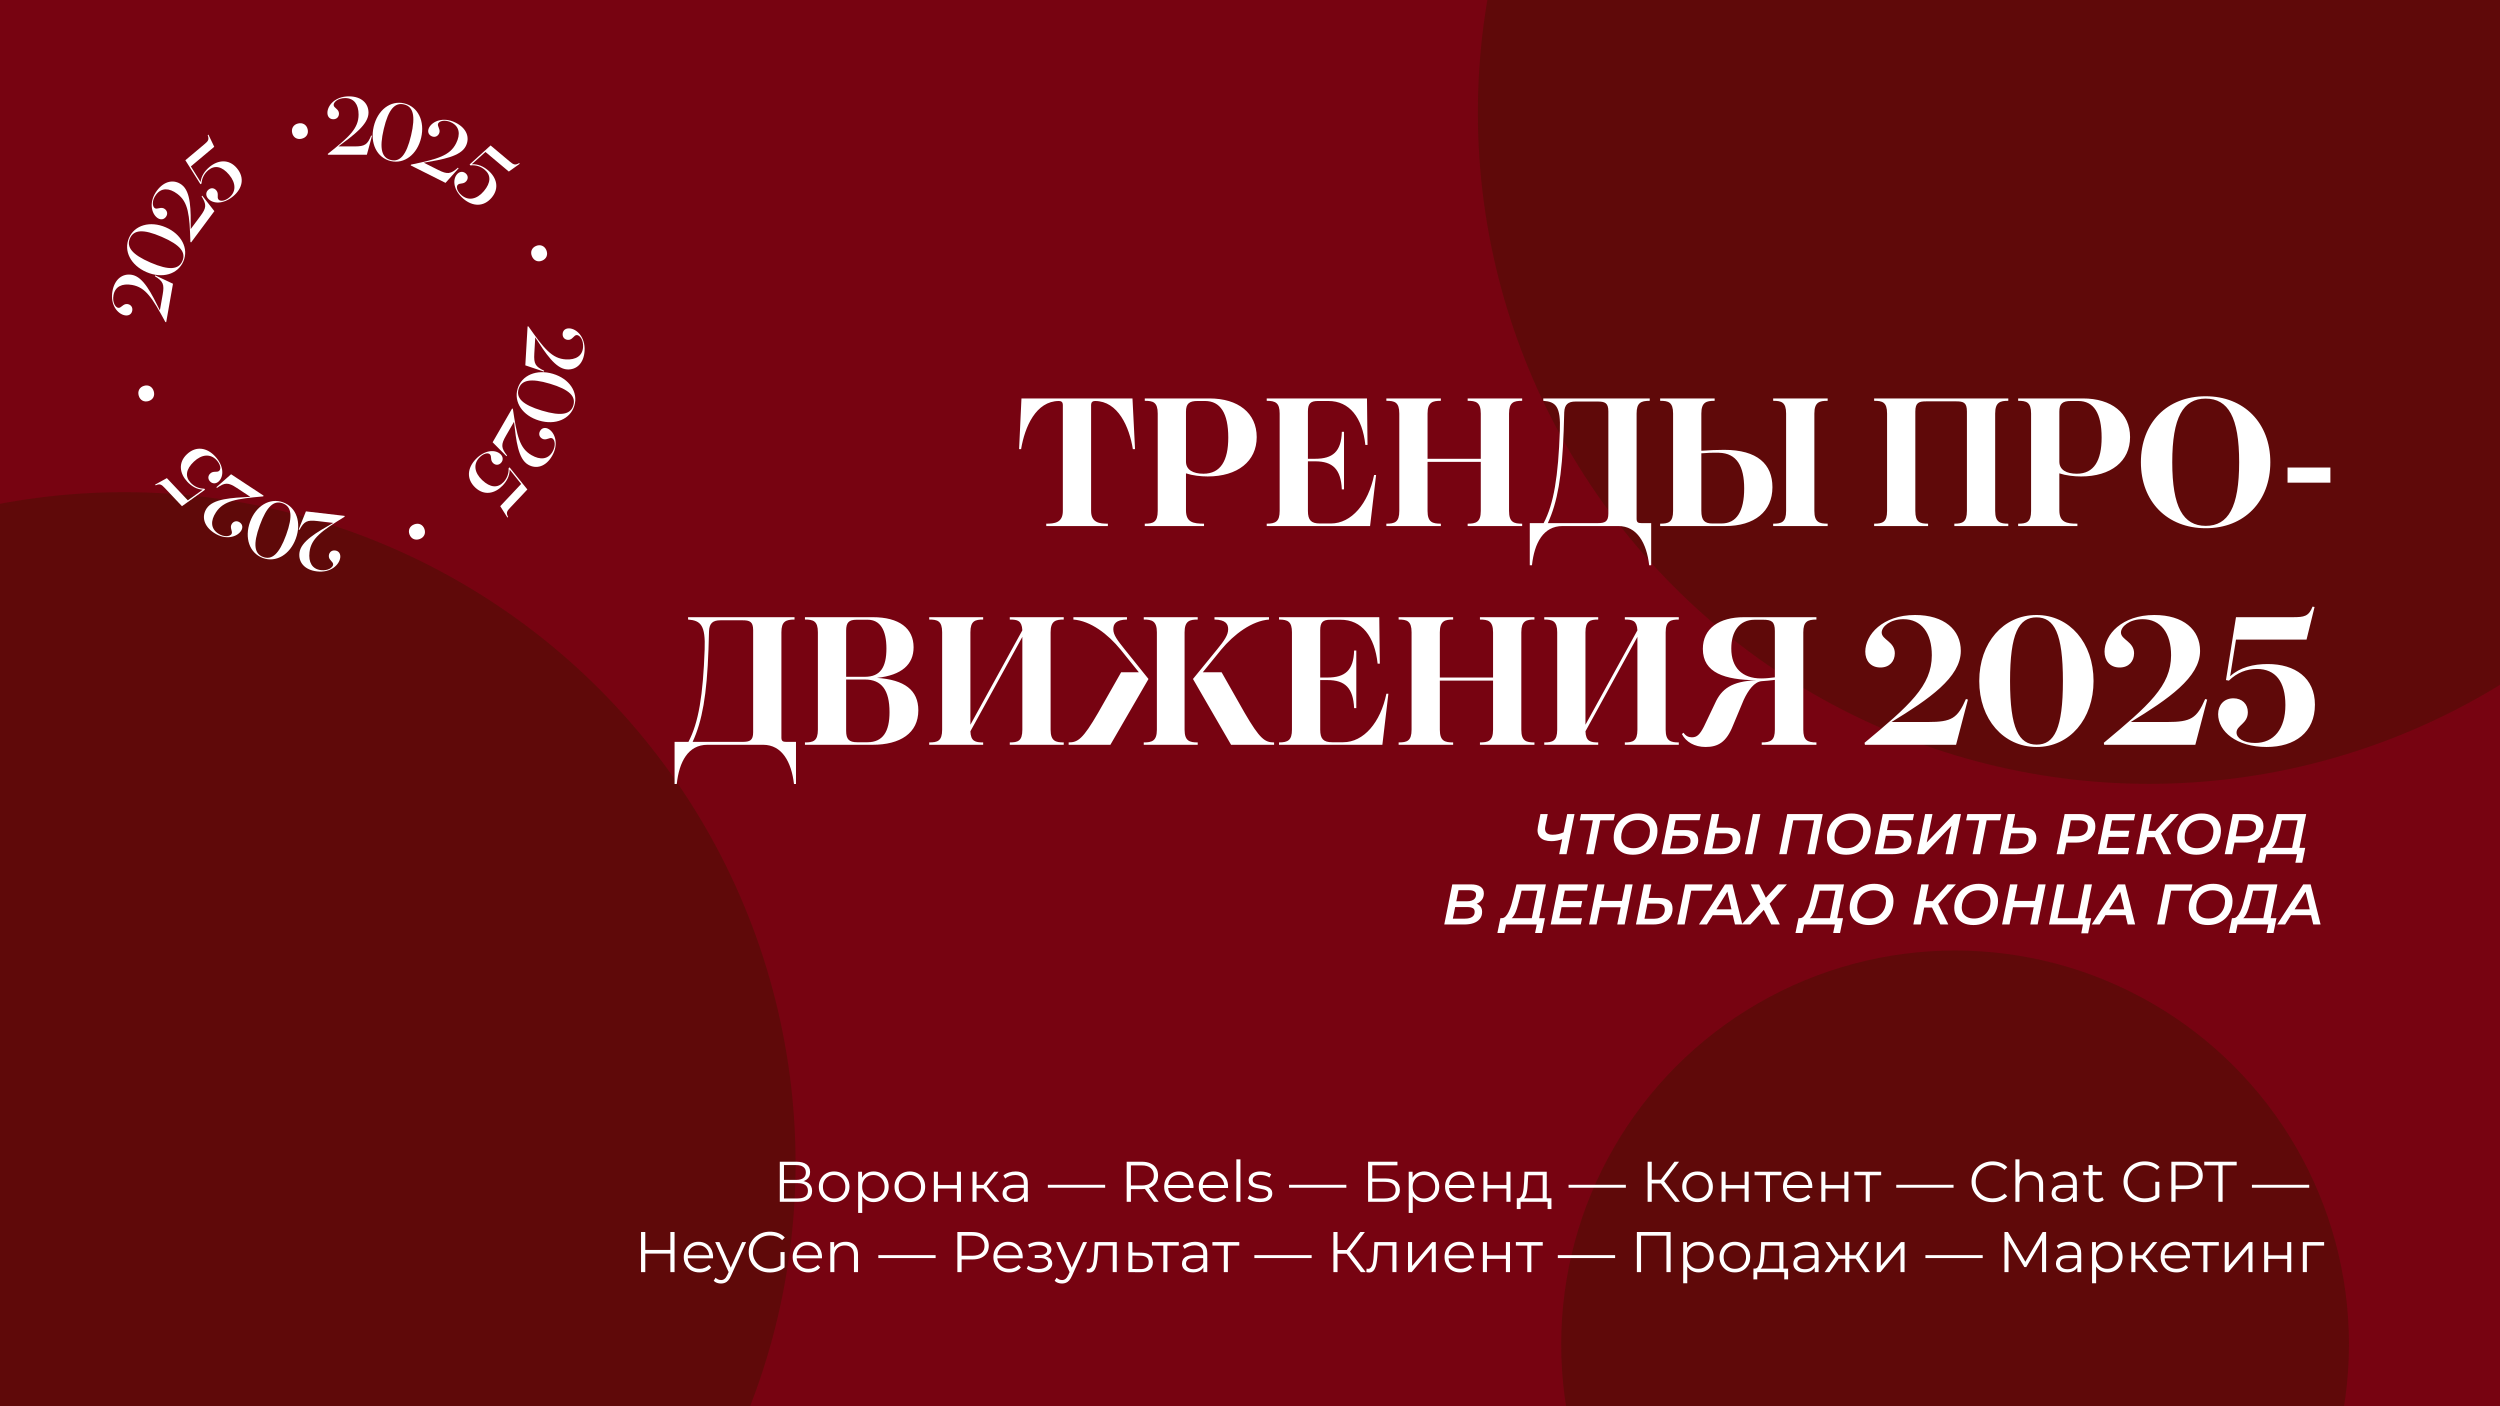 <?xml version="1.0" encoding="UTF-8"?> <svg xmlns="http://www.w3.org/2000/svg" width="1920" height="1080" viewBox="0 0 1920 1080" fill="none"><g clip-path="url(#clip0_255_1083)"><rect width="1920" height="1080" fill="#770311"></rect><g filter="url(#filter0_f_255_1083)"><circle cx="95.5" cy="893.5" r="515.5" fill="#5F0909"></circle></g><g filter="url(#filter1_f_255_1083)"><circle cx="1650.5" cy="86.5" r="515.5" fill="#5F0909"></circle></g><g filter="url(#filter2_f_255_1083)"><circle cx="1501.5" cy="1032.5" r="302.5" fill="#5F0909"></circle></g><path d="M259.89 112.448H272.301C280.175 112.448 282.254 111.062 285.026 104.128L285.719 104.255L281.75 118.815H251.826L251.763 118.184C268.206 105.137 275.387 98.645 275.387 87.993C275.387 80.24 271.923 75.324 265.056 75.324C259.638 75.324 256.236 78.349 256.236 80.555C256.236 83.013 260.331 83.644 260.331 87.236C260.331 89.695 258.693 91.585 255.984 91.585C253.023 91.585 251.448 89.379 251.448 86.669C251.448 81.059 257.307 74 267.954 74C277.592 74 283.01 79.358 283.01 86.543C283.01 95.556 271.482 103.876 259.89 112.448Z" fill="white"></path><path d="M310.466 79.394C321.01 81.894 326.449 93.095 323.428 105.852C320.406 118.609 310.52 126.176 300.038 123.69C289.494 121.19 283.979 110.036 287.015 97.218C290.052 84.4 299.923 76.894 310.466 79.394ZM310.277 80.192C303.412 78.564 298.386 83.655 294.739 99.049C291.093 114.443 293.3 121.25 300.227 122.893C307.092 124.521 312.057 119.415 315.704 104.021C319.35 88.626 317.204 81.834 310.277 80.192Z" fill="white"></path><path d="M325.477 124.95L336.567 130.523C343.604 134.059 346.084 133.753 351.671 128.802L352.234 129.226L342.156 140.455L315.415 127.018L315.642 126.426C336.188 122.15 345.518 119.573 350.296 110.054C353.774 103.126 352.883 97.177 346.746 94.094C341.905 91.661 337.508 92.837 336.518 94.808C335.415 97.005 338.792 99.407 337.18 102.618C336.078 104.814 333.766 105.769 331.345 104.552C328.699 103.223 328.281 100.544 329.497 98.122C332.013 93.109 340.415 89.431 349.93 94.212C358.543 98.54 360.981 105.76 357.758 112.182C353.715 120.236 339.681 122.495 325.477 124.95Z" fill="white"></path><path d="M376.774 111.7L391.445 124.017C394.292 126.407 395.564 127.146 398.708 125.26L399.198 125.754L390.781 131.77L372.829 116.698L362.343 126.161C367.232 125.823 371.492 128 374.822 130.796C381.433 136.346 383.712 144.513 377.638 151.755C371.361 159.24 362.894 158.549 355.993 152.755C348.32 146.313 347.339 138.167 350.943 133.87C352.685 131.794 355.413 131.287 357.584 133.11C359.563 134.771 359.732 137.217 358.112 139.148C355.885 141.804 353.019 140.22 351.48 142.055C350.144 143.648 351.116 147.098 354.591 150.015C359.658 154.269 366.147 153.298 371.654 146.732C377.08 140.262 377.205 134.524 372.234 130.351C369.242 127.839 365.511 126.6 361.211 127.021L360.657 126.309L376.774 111.7Z" fill="white"></path><path d="M408.521 196.834C407.099 193.535 408.324 190.33 411.621 188.907C414.919 187.484 418.148 188.767 419.57 192.066C421.042 195.481 419.759 198.711 416.462 200.134C413.165 201.557 409.994 200.249 408.521 196.834Z" fill="white"></path><path d="M411.065 259.123L410.344 271.519C409.886 279.384 411.148 281.541 417.905 284.713L417.739 285.398L403.442 280.587L405.182 250.698L405.815 250.672C417.877 267.854 423.937 275.405 434.566 276.024C442.302 276.475 447.409 273.3 447.808 266.441C448.123 261.03 445.302 257.456 443.101 257.328C440.648 257.185 439.781 261.238 436.196 261.029C433.743 260.886 431.952 259.14 432.109 256.435C432.281 253.477 434.574 252.032 437.279 252.19C442.876 252.516 449.579 258.778 448.96 269.413C448.4 279.04 442.739 284.14 435.569 283.722C426.576 283.198 418.944 271.199 411.065 259.123Z" fill="white"></path><path d="M441.106 311.562C437.998 321.948 426.506 326.73 413.953 322.97C401.4 319.21 394.425 308.896 397.514 298.571C400.622 288.185 412.072 283.325 424.685 287.103C437.299 290.881 444.214 301.176 441.106 311.562ZM440.321 311.327C442.345 304.564 437.557 299.248 422.409 294.711C407.261 290.174 400.34 291.983 398.299 298.806C396.275 305.569 401.081 310.824 416.23 315.362C431.378 319.899 438.28 318.15 440.321 311.327Z" fill="white"></path><path d="M394.779 323.905L388.574 334.659C384.636 341.482 384.797 343.976 389.413 349.845L388.957 350.382L378.339 339.663L393.301 313.735L393.878 313.996C396.95 334.766 398.979 344.235 408.199 349.561C414.909 353.437 420.897 352.893 424.331 346.944C427.04 342.249 426.122 337.789 424.212 336.686C422.085 335.457 419.492 338.69 416.382 336.893C414.254 335.664 413.436 333.299 414.791 330.952C416.271 328.387 418.968 328.125 421.314 329.48C426.17 332.285 429.351 340.891 424.028 350.116C419.208 358.468 411.862 360.484 405.642 356.891C397.841 352.384 396.403 338.235 394.779 323.905Z" fill="white"></path><path d="M405.017 375.911L391.875 389.849C389.324 392.554 388.513 393.781 390.212 397.031L389.69 397.492L384.177 388.735L400.259 371.68L391.427 360.657C391.48 365.56 389.06 369.688 386.077 372.851C380.154 379.132 371.873 380.934 365 374.446C357.897 367.741 359.078 359.324 365.26 352.768C372.134 345.479 380.32 344.973 384.398 348.822C386.368 350.682 386.716 353.437 384.77 355.5C382.998 357.379 380.547 357.406 378.715 355.676C376.194 353.297 377.941 350.526 376.2 348.883C374.687 347.455 371.189 348.226 368.077 351.527C363.537 356.341 364.128 362.878 370.36 368.761C376.501 374.557 382.218 375.014 386.671 370.292C389.352 367.45 390.805 363.796 390.635 359.476L391.378 358.964L405.017 375.911Z" fill="white"></path><path d="M318.223 402.673C321.597 401.444 324.725 402.854 325.953 406.23C327.181 409.606 325.713 412.757 322.338 413.985C318.846 415.257 315.697 413.788 314.468 410.412C313.24 407.036 314.73 403.944 318.223 402.673Z" fill="white"></path><path d="M255.925 401.592L243.598 400.15C235.776 399.236 233.551 400.371 229.993 406.936L229.319 406.73L234.951 392.73L264.672 396.205L264.662 396.839C246.817 407.888 238.93 413.502 237.694 424.082C236.795 431.782 239.666 437.068 246.486 437.866C251.867 438.495 255.597 435.885 255.853 433.694C256.138 431.252 252.144 430.151 252.561 426.582C252.846 424.141 254.693 422.453 257.383 422.767C260.324 423.111 261.632 425.485 261.318 428.177C260.667 433.749 254.029 440.08 243.454 438.844C233.88 437.724 229.121 431.773 229.955 424.637C231.001 415.684 243.417 408.759 255.925 401.592Z" fill="white"></path><path d="M201.853 428.548C191.671 424.84 187.568 413.083 192.05 400.763C196.531 388.444 207.228 382.076 217.351 385.763C227.533 389.47 231.717 401.19 227.214 413.568C222.71 425.947 212.036 432.255 201.853 428.548ZM202.133 427.778C208.764 430.192 214.346 425.719 219.755 410.852C225.163 395.986 223.76 388.969 217.071 386.533C210.44 384.118 204.917 388.613 199.509 403.479C194.1 418.346 195.444 425.342 202.133 427.778Z" fill="white"></path><path d="M192.231 381.557L181.862 374.733C175.283 370.404 172.784 370.42 166.66 374.688L166.151 374.202L177.463 364.219L202.465 380.671L202.171 381.233C181.268 383.093 171.702 384.569 165.851 393.469C161.593 399.946 161.788 405.959 167.525 409.734C172.052 412.713 176.555 412.055 177.767 410.212C179.117 408.158 176.042 405.38 178.015 402.379C179.365 400.325 181.772 399.646 184.036 401.135C186.51 402.763 186.614 405.472 185.125 407.736C182.044 412.423 173.272 415.1 164.377 409.247C156.324 403.947 154.74 396.492 158.686 390.489C163.637 382.959 177.838 382.346 192.231 381.557Z" fill="white"></path><path d="M139.744 388.759L126.602 374.822C124.051 372.117 122.873 371.235 119.532 372.743L119.102 372.196L128.16 367.198L144.243 384.253L155.756 376.072C150.86 375.84 146.882 373.183 143.899 370.019C137.976 363.738 136.66 355.362 143.533 348.874C150.636 342.17 158.966 343.839 165.148 350.395C172.022 357.684 172.051 365.89 167.972 369.739C166.002 371.599 163.233 371.786 161.288 369.723C159.515 367.843 159.631 365.394 161.464 363.664C163.984 361.285 166.648 363.191 168.389 361.547C169.901 360.12 169.335 356.581 166.223 353.28C161.683 348.466 155.126 348.676 148.894 354.559C142.754 360.355 141.965 366.039 146.418 370.761C149.098 373.604 152.659 375.268 156.98 375.349L157.448 376.121L139.744 388.759Z" fill="white"></path><path d="M118.089 300.512C119.119 303.954 117.53 306.996 114.09 308.026C110.65 309.057 107.592 307.407 106.562 303.965C105.496 300.402 107.145 297.343 110.585 296.312C114.025 295.282 117.023 296.95 118.089 300.512Z" fill="white"></path><path d="M122.789 238.35L124.945 226.121C126.312 218.362 125.308 216.073 118.965 212.138L119.209 211.477L132.852 217.916L127.655 247.4L127.024 247.353C117.037 228.886 111.894 220.683 101.409 218.833C93.778 217.487 88.337 220.047 87.144 226.813C86.204 232.151 88.591 236.028 90.762 236.412C93.182 236.838 94.513 232.913 98.05 233.537C100.469 233.964 102.046 235.906 101.576 238.575C101.061 241.493 98.617 242.661 95.949 242.191C90.427 241.217 84.496 234.218 86.345 223.728C88.019 214.231 94.233 209.823 101.305 211.07C110.177 212.636 116.365 225.44 122.789 238.35Z" fill="white"></path><path d="M99.036 182.776C103.328 172.821 115.298 169.406 127.33 174.599C139.361 179.792 145.093 190.846 140.826 200.742C136.534 210.697 124.598 214.195 112.508 208.977C100.418 203.759 94.745 192.73 99.036 182.776ZM99.788 183.1C96.994 189.582 101.133 195.418 115.652 201.685C130.171 207.951 137.254 206.958 140.074 200.418C142.869 193.936 138.705 188.158 124.186 181.891C109.666 175.625 102.608 176.56 99.788 183.1Z" fill="white"></path><path d="M146.483 175.897L153.895 165.937C158.597 159.618 158.727 157.121 154.824 150.756L155.338 150.275L164.641 162.155L146.772 186.17L146.229 185.844C145.588 164.857 144.671 155.217 136.131 148.856C129.916 144.226 123.905 144.071 119.805 149.582C116.57 153.93 116.964 158.467 118.732 159.784C120.703 161.252 123.654 158.342 126.534 160.488C128.505 161.956 129.043 164.399 127.425 166.573C125.657 168.95 122.948 168.896 120.775 167.278C116.277 163.928 114.116 155.01 120.474 146.466C126.23 138.731 133.761 137.582 139.521 141.873C146.747 147.255 146.533 161.476 146.483 175.897Z" fill="white"></path><path d="M142.349 123.054L157.02 110.737C159.867 108.347 160.815 107.222 159.505 103.796L160.076 103.399L164.536 112.737L146.584 127.809L154.078 139.784C154.593 134.908 157.476 131.089 160.806 128.293C167.418 122.743 175.852 121.915 181.926 129.158C188.203 136.642 186.053 144.865 179.152 150.658C171.478 157.1 163.29 156.652 159.686 152.354C157.945 150.278 157.919 147.502 160.091 145.679C162.069 144.018 164.506 144.276 166.126 146.207C168.353 148.863 166.297 151.412 167.836 153.247C169.172 154.84 172.736 154.481 176.211 151.564C181.278 147.31 181.449 140.748 175.942 134.182C170.516 127.712 164.89 126.593 159.919 130.766C156.927 133.278 155.059 136.738 154.727 141.049L153.93 141.471L142.349 123.054Z" fill="white"></path><path d="M231.66 106.555C228.166 107.383 225.223 105.619 224.395 102.124C223.567 98.628 225.391 95.669 228.885 94.84C232.501 93.983 235.459 95.808 236.287 99.304C237.115 102.8 235.276 105.697 231.66 106.555Z" fill="white"></path><path d="M803.523 404V402.18C809.683 402.18 816.263 401.62 816.263 392.38V310.9C816.263 309.08 815.283 307.96 813.323 307.96C795.543 307.96 787.003 327.98 784.203 344.92H782.663L784.483 306H869.743L871.703 344.92H870.023C867.363 327.98 858.683 307.96 840.903 307.96C839.083 307.96 837.963 309.08 837.963 310.9V392.38C837.963 401.62 844.683 402.18 850.843 402.18V404H803.523ZM879.19 404V402.18C885.49 402.18 889.13 401.2 889.13 392.38V317.62C889.13 308.8 885.49 307.82 879.19 307.82V306H928.89C950.87 306 965.15 317.2 965.15 335.68C965.15 354.3 950.45 365.92 927.49 365.92C922.17 365.92 915.87 365.22 910.83 363.54V391.82C910.83 401.06 916.15 402.18 924.69 402.18V404H879.19ZM910.83 354.44C910.83 360.88 916.29 363.82 924.27 363.82C937.43 363.82 943.31 353.74 943.31 336.1C943.31 317.34 937.29 307.96 925.39 307.96H919.79C913.21 307.96 910.83 310.06 910.83 316.22V354.44ZM972.843 404V402.18C979.703 402.18 982.783 400.5 982.783 392.38V317.62C982.783 309.5 979.703 307.82 972.843 307.82V306H1049.84L1050.26 341.7H1048.58C1046.34 320.7 1036.4 307.96 1020.16 307.96H1012.32C1006.44 307.96 1004.48 309.92 1004.48 316.08V352.34H1010.08C1023.52 352.34 1030.1 346.88 1030.52 331.62H1032.2V375.86H1030.52C1029.82 360.32 1023.52 354.3 1010.08 354.3H1004.48V392.38C1004.48 399.52 1007 402.04 1013.72 402.04H1022.12C1037.94 402.04 1050.82 386.78 1055.3 364.8H1056.84L1052.22 404H972.843ZM1064.72 404V402.18C1071.02 402.18 1074.66 401.2 1074.66 392.38V317.62C1074.66 308.8 1071.02 307.82 1064.72 307.82V306H1106.58V307.82C1100.28 307.82 1096.36 308.8 1096.36 317.62V352.34H1137.24V317.62C1137.24 308.8 1133.32 307.82 1127.16 307.82V306H1169.02V307.82C1162.72 307.82 1158.94 308.8 1158.94 317.62V392.38C1158.94 401.2 1162.72 402.18 1169.02 402.18V404H1127.16V402.18C1133.32 402.18 1137.24 401.2 1137.24 392.38V354.72H1096.36V392.38C1096.36 401.2 1100.28 402.18 1106.58 402.18V404H1064.72ZM1200.07 404C1185.23 404 1178.37 417.16 1176.55 434.1H1174.87V401.76H1185.51C1193.35 386.92 1196.71 366.06 1197.97 330.78C1198.67 312.3 1195.03 308.52 1185.23 307.82V306H1266.99V307.82C1260.13 307.82 1256.91 309.36 1256.91 317.62V398.4C1256.91 401.2 1258.03 401.76 1260.69 401.76H1268.11V434.1H1266.57C1264.61 417.16 1257.33 404 1242.91 404H1200.07ZM1235.21 315.94C1235.21 309.36 1232.55 308.38 1226.95 308.38H1210.15C1204.27 308.38 1201.61 310.62 1201.33 316.64L1200.91 330.78C1199.65 365.78 1196.15 385.66 1188.73 401.76H1226.95C1232.69 401.76 1235.21 400.64 1235.21 394.34V315.94ZM1361.79 404V402.18C1368.09 402.18 1371.73 401.2 1371.73 392.38V317.62C1371.73 308.8 1368.09 307.82 1361.79 307.82V306H1403.65V307.82C1397.35 307.82 1393.43 308.8 1393.43 317.62V392.38C1393.43 401.2 1397.35 402.18 1403.65 402.18V404H1361.79ZM1324.13 345.48C1349.75 345.48 1361.23 356.54 1361.23 374.18C1361.23 392.94 1347.37 404 1325.11 404H1274.99V402.18C1281.29 402.18 1284.93 401.2 1284.93 392.38V317.62C1284.93 308.8 1281.29 307.82 1274.99 307.82V306H1316.85V307.82C1310.55 307.82 1306.63 308.8 1306.63 317.62V346.18C1312.79 345.76 1318.67 345.48 1324.13 345.48ZM1339.53 375.16C1339.53 358.36 1334.07 348 1320.07 347.72C1315.31 347.58 1310.13 347.86 1306.63 348.14V392.24C1306.63 399.94 1309.29 402.04 1315.31 402.04H1322.03C1333.79 402.04 1339.53 392.66 1339.53 375.16ZM1439.33 404V402.18C1445.63 402.18 1449.27 401.2 1449.27 392.38V317.62C1449.27 308.8 1445.63 307.82 1439.33 307.82V306H1542.37V307.82C1536.21 307.82 1532.29 308.8 1532.29 317.62V392.38C1532.29 401.2 1536.21 402.18 1542.37 402.18V404H1500.93V402.18C1506.95 402.18 1510.59 401.2 1510.59 392.38V316.08C1510.59 309.08 1507.93 308.24 1502.19 308.24H1479.51C1473.77 308.24 1470.97 309.08 1470.97 316.08V392.38C1470.97 401.2 1474.61 402.18 1480.77 402.18V404H1439.33ZM1549.93 404V402.18C1556.23 402.18 1559.87 401.2 1559.87 392.38V317.62C1559.87 308.8 1556.23 307.82 1549.93 307.82V306H1599.63C1621.61 306 1635.89 317.2 1635.89 335.68C1635.89 354.3 1621.19 365.92 1598.23 365.92C1592.91 365.92 1586.61 365.22 1581.57 363.54V391.82C1581.57 401.06 1586.89 402.18 1595.43 402.18V404H1549.93ZM1581.57 354.44C1581.57 360.88 1587.03 363.82 1595.01 363.82C1608.17 363.82 1614.05 353.74 1614.05 336.1C1614.05 317.34 1608.03 307.96 1596.13 307.96H1590.53C1583.95 307.96 1581.57 310.06 1581.57 316.22V354.44ZM1693.91 304.32C1723.45 304.32 1743.61 324.9 1743.61 355C1743.61 385.1 1723.59 405.68 1694.05 405.68C1664.37 405.68 1644.21 385.24 1644.21 355C1644.21 324.76 1664.23 304.32 1693.91 304.32ZM1693.91 306.14C1676.69 306.14 1668.29 320.42 1668.29 355C1668.29 389.58 1676.69 403.86 1694.05 403.86C1711.27 403.86 1719.67 389.58 1719.67 355C1719.67 320.42 1711.27 306.14 1693.91 306.14ZM1756.84 370.68V359.06H1789.74V370.68H1756.84ZM543.277 572C528.437 572 521.577 585.16 519.757 602.1H518.077V569.76H528.717C536.557 554.92 539.917 534.06 541.177 498.78C541.877 480.3 538.237 476.52 528.437 475.82V474H610.197V475.82C603.337 475.82 600.117 477.36 600.117 485.62V566.4C600.117 569.2 601.237 569.76 603.897 569.76H611.317V602.1H609.777C607.817 585.16 600.537 572 586.117 572H543.277ZM578.417 483.94C578.417 477.36 575.757 476.38 570.157 476.38H553.357C547.477 476.38 544.817 478.62 544.537 484.64L544.117 498.78C542.857 533.78 539.357 553.66 531.937 569.76H570.157C575.897 569.76 578.417 568.64 578.417 562.34V483.94ZM618.194 572V570.18C624.494 570.18 628.134 569.2 628.134 560.38V485.62C628.134 476.8 624.494 475.82 618.194 475.82V474H670.274C690.574 474 701.634 482.54 701.634 497.1C701.634 510.26 692.674 518.52 673.494 520.62C694.634 522.02 705.274 530 705.274 545.54C705.274 563.04 691.414 572 670.134 572H618.194ZM649.834 484.36V519.78H664.254C676.154 519.78 680.774 512.36 680.774 498.08C680.774 483.66 675.874 475.96 666.354 475.96H657.954C651.934 475.96 649.834 478.06 649.834 484.36ZM683.154 546.94C683.154 529.86 676.994 521.88 664.254 521.88H649.834V561.22C649.834 567.8 652.074 570.04 658.374 570.04H666.214C678.114 570.04 683.154 561.78 683.154 546.94ZM713.624 572V570.18C719.924 570.18 723.564 569.2 723.564 560.38V485.62C723.564 476.8 719.924 475.82 713.624 475.82V474H755.064V475.82C748.904 475.82 745.264 476.8 745.264 485.62V556.6L785.164 484.08C784.744 476.52 781.384 475.82 775.504 475.82V474H816.944V475.82C810.784 475.82 806.864 476.8 806.864 485.62V560.38C806.864 569.2 810.784 570.18 816.944 570.18V572H775.504V570.18C781.664 570.18 785.164 569.2 785.164 560.38V489.12L745.264 561.64C745.544 569.34 749.044 570.18 755.064 570.18V572H713.624ZM878.403 572V570.18C884.563 570.18 888.483 569.2 888.483 560.38V485.62C888.483 476.8 884.563 475.82 878.403 475.82V474H919.843V475.82C913.683 475.82 909.763 476.8 909.763 485.62V560.38C909.763 569.2 913.683 570.18 919.843 570.18V572H878.403ZM820.723 570.18C827.723 570.18 831.643 567.66 843.403 547.36L861.043 516.28H874.623L860.763 499.06C850.823 486.88 837.523 476.8 824.363 475.82V474H865.523V475.82C856.983 475.96 855.023 479.18 855.023 483.24C855.023 487.72 858.243 491.78 863.703 498.64L882.043 521.46L852.783 572H820.723V570.18ZM978.503 570.18V572H945.463L916.203 521.46L934.823 498.64C940.283 491.92 943.223 487.72 943.223 483.24C943.223 479.18 941.263 475.96 932.723 475.82V474H974.583V475.82C961.563 476.8 947.703 487.02 937.763 499.06L923.763 516.28H938.183L955.823 547.36C967.583 567.66 971.503 570.18 978.503 570.18ZM982.276 572V570.18C989.136 570.18 992.216 568.5 992.216 560.38V485.62C992.216 477.5 989.136 475.82 982.276 475.82V474H1059.28L1059.7 509.7H1058.02C1055.78 488.7 1045.84 475.96 1029.6 475.96H1021.76C1015.88 475.96 1013.92 477.92 1013.92 484.08V520.34H1019.52C1032.96 520.34 1039.54 514.88 1039.96 499.62H1041.64V543.86H1039.96C1039.26 528.32 1032.96 522.3 1019.52 522.3H1013.92V560.38C1013.92 567.52 1016.44 570.04 1023.16 570.04H1031.56C1047.38 570.04 1060.26 554.78 1064.74 532.8H1066.28L1061.66 572H982.276ZM1074.15 572V570.18C1080.45 570.18 1084.09 569.2 1084.09 560.38V485.62C1084.09 476.8 1080.45 475.82 1074.15 475.82V474H1116.01V475.82C1109.71 475.82 1105.79 476.8 1105.79 485.62V520.34H1146.67V485.62C1146.67 476.8 1142.75 475.82 1136.59 475.82V474H1178.45V475.82C1172.15 475.82 1168.37 476.8 1168.37 485.62V560.38C1168.37 569.2 1172.15 570.18 1178.45 570.18V572H1136.59V570.18C1142.75 570.18 1146.67 569.2 1146.67 560.38V522.72H1105.79V560.38C1105.79 569.2 1109.71 570.18 1116.01 570.18V572H1074.15ZM1185.99 572V570.18C1192.29 570.18 1195.93 569.2 1195.93 560.38V485.62C1195.93 476.8 1192.29 475.82 1185.99 475.82V474H1227.43V475.82C1221.27 475.82 1217.63 476.8 1217.63 485.62V556.6L1257.53 484.08C1257.11 476.52 1253.75 475.82 1247.87 475.82V474H1289.31V475.82C1283.15 475.82 1279.23 476.8 1279.23 485.62V560.38C1279.23 569.2 1283.15 570.18 1289.31 570.18V572H1247.87V570.18C1254.03 570.18 1257.53 569.2 1257.53 560.38V489.12L1217.63 561.64C1217.91 569.34 1221.41 570.18 1227.43 570.18V572H1185.99ZM1363.09 560.38V522.16C1359.31 522.72 1357.21 522.72 1353.01 523.14C1347.41 523.56 1342.65 530 1339.15 537.56L1330.89 557.3C1325.85 570.04 1319.41 573.68 1309.89 573.68C1301.35 573.68 1294.77 569.76 1291.69 563.74L1292.95 562.76C1294.77 565.42 1297.01 566.26 1299.39 566.26C1303.17 566.26 1305.41 564.3 1308.63 558L1317.17 540.08C1322.07 529.16 1329.91 523.14 1348.95 522.44C1324.73 522.16 1307.79 516.84 1307.79 498.36C1307.79 482.68 1320.25 474 1339.43 474H1395.01V475.82C1388.01 475.82 1384.93 477.5 1384.93 485.62V560.38C1384.93 568.5 1388.01 570.18 1395.01 570.18V572H1353.01V570.18C1360.01 570.18 1363.09 568.5 1363.09 560.38ZM1329.63 498.08C1329.63 512.64 1337.89 521.04 1352.59 521.04C1356.65 521.04 1359.31 520.62 1363.09 520.2V484.64C1363.09 477.22 1360.43 475.96 1353.99 475.96H1347.69C1335.65 475.96 1329.63 485.06 1329.63 498.08ZM1452.7 554.5H1480.7C1498.9 554.5 1503.38 551.7 1509.82 536.86L1511.36 537.28L1502.26 572H1432.26L1431.98 570.46C1466.42 541.76 1483.64 526.78 1483.64 503.26C1483.64 486.18 1475.66 475.54 1461.8 475.54C1451.58 475.54 1445.14 481.28 1445.14 485.76C1445.14 491.36 1455.22 492.76 1455.22 501.72C1455.22 507.74 1451.3 512.64 1444.16 512.64C1436.6 512.64 1432.54 507.32 1432.54 500.46C1432.54 487.44 1445.84 472.32 1470.76 472.32C1493.16 472.32 1505.9 483.66 1505.9 499.9C1505.9 520.2 1481.4 537 1452.7 554.5ZM1564.02 472.32C1589.5 472.32 1607.84 493.74 1607.84 523C1607.84 552.26 1589.5 573.68 1564.16 573.68C1538.68 573.68 1520.06 552.4 1520.06 523C1520.06 493.6 1538.54 472.32 1564.02 472.32ZM1564.02 474.14C1550.44 474.14 1543.72 486.46 1543.72 523C1543.72 559.54 1550.44 571.86 1564.16 571.86C1577.74 571.86 1584.32 559.54 1584.32 523C1584.32 486.46 1577.74 474.14 1564.02 474.14ZM1636.45 554.5H1664.45C1682.65 554.5 1687.13 551.7 1693.57 536.86L1695.11 537.28L1686.01 572H1616.01L1615.73 570.46C1650.17 541.76 1667.39 526.78 1667.39 503.26C1667.39 486.18 1659.41 475.54 1645.55 475.54C1635.33 475.54 1628.89 481.28 1628.89 485.76C1628.89 491.36 1638.97 492.76 1638.97 501.72C1638.97 507.74 1635.05 512.64 1627.91 512.64C1620.35 512.64 1616.29 507.32 1616.29 500.46C1616.29 487.44 1629.59 472.32 1654.51 472.32C1676.91 472.32 1689.65 483.66 1689.65 499.9C1689.65 520.2 1665.15 537 1636.45 554.5ZM1717.24 474H1760.78C1769.6 474 1773.1 473.44 1776.04 465.88L1777.58 466.16L1771.42 491.22H1717.24L1712.76 519.36C1720.18 512.5 1730.68 509.98 1741.6 509.98C1762.6 509.98 1777.86 520.62 1777.86 541.2C1777.86 562.48 1762.46 573.68 1740.76 573.68C1717.66 573.68 1703.52 561.78 1703.52 548.48C1703.52 541.48 1708 536.3 1715.28 536.3C1721.86 536.3 1726.34 540.64 1726.34 546.94C1726.34 555.9 1717.66 557.02 1717.66 562.62C1717.66 566.82 1722.98 570.6 1731.94 570.6C1746.36 570.6 1755.18 559.82 1755.18 541.48C1755.18 523.56 1747.62 513.76 1733.34 513.76C1725.5 513.76 1718.08 516.56 1711.78 522.72L1709.54 522.3L1717.24 474Z" fill="white"></path><path d="M1200.88 644.12C1199.12 644.795 1197.45 645.279 1195.87 645.572C1194.31 645.865 1192.87 646.012 1191.55 646.012C1187.53 646.012 1184.62 645.029 1182.8 643.064C1180.98 641.099 1180.42 638.356 1181.13 634.836L1183.06 625.2H1188.69L1186.8 634.572C1186.36 636.772 1186.63 638.415 1187.59 639.5C1188.59 640.556 1190.2 641.084 1192.43 641.084C1193.96 641.084 1195.48 640.908 1197.01 640.556C1198.53 640.175 1200 639.647 1201.41 638.972L1200.88 644.12ZM1197.45 656L1203.61 625.2H1209.24L1203.08 656H1197.45ZM1218.23 656L1223.59 628.632L1224.69 630.04H1213.25L1214.22 625.2H1240.23L1239.26 630.04H1227.64L1229.27 628.632L1223.9 656H1218.23ZM1254.06 656.44C1250.95 656.44 1248.29 655.883 1246.09 654.768C1243.89 653.653 1242.21 652.113 1241.03 650.148C1239.89 648.153 1239.32 645.865 1239.32 643.284C1239.32 640.673 1239.76 638.253 1240.64 636.024C1241.52 633.765 1242.79 631.8 1244.46 630.128C1246.14 628.456 1248.13 627.151 1250.45 626.212C1252.77 625.244 1255.35 624.76 1258.19 624.76C1261.27 624.76 1263.91 625.317 1266.11 626.432C1268.31 627.547 1270 629.101 1271.17 631.096C1272.35 633.061 1272.93 635.335 1272.93 637.916C1272.93 640.527 1272.48 642.961 1271.57 645.22C1270.69 647.449 1269.41 649.4 1267.74 651.072C1266.07 652.744 1264.07 654.064 1261.76 655.032C1259.47 655.971 1256.9 656.44 1254.06 656.44ZM1254.54 651.424C1256.48 651.424 1258.22 651.087 1259.78 650.412C1261.33 649.708 1262.65 648.755 1263.74 647.552C1264.85 646.32 1265.7 644.912 1266.29 643.328C1266.88 641.715 1267.17 640.028 1267.17 638.268C1267.17 636.596 1266.8 635.115 1266.07 633.824C1265.34 632.533 1264.26 631.536 1262.86 630.832C1261.45 630.128 1259.72 629.776 1257.66 629.776C1255.76 629.776 1254.01 630.128 1252.43 630.832C1250.87 631.507 1249.54 632.46 1248.42 633.692C1247.34 634.895 1246.5 636.303 1245.92 637.916C1245.36 639.5 1245.08 641.172 1245.08 642.932C1245.08 644.604 1245.43 646.085 1246.14 647.376C1246.87 648.667 1247.94 649.664 1249.35 650.368C1250.76 651.072 1252.49 651.424 1254.54 651.424ZM1276.04 656L1282.2 625.2H1306.18L1305.21 629.908H1286.91L1285.41 637.476H1294.52C1297.69 637.476 1300.09 638.165 1301.73 639.544C1303.41 640.893 1304.24 642.873 1304.24 645.484C1304.24 647.684 1303.67 649.561 1302.53 651.116C1301.38 652.671 1299.74 653.873 1297.6 654.724C1295.46 655.575 1292.89 656 1289.9 656H1276.04ZM1282.59 651.6H1290.51C1292.95 651.6 1294.86 651.101 1296.23 650.104C1297.64 649.077 1298.35 647.684 1298.35 645.924C1298.35 644.516 1297.86 643.489 1296.89 642.844C1295.96 642.199 1294.47 641.876 1292.45 641.876H1284.53L1282.59 651.6ZM1326.39 635.628C1333.22 635.628 1336.64 638.4 1336.64 643.944C1336.64 646.379 1336.02 648.505 1334.79 650.324C1333.59 652.113 1331.87 653.507 1329.64 654.504C1327.41 655.501 1324.8 656 1321.81 656H1308.52L1314.68 625.2H1320.36L1318.25 635.628H1326.39ZM1322.43 651.6C1324.1 651.6 1325.55 651.321 1326.78 650.764C1328.04 650.177 1329.01 649.356 1329.69 648.3C1330.36 647.244 1330.7 645.997 1330.7 644.56C1330.7 642.976 1330.24 641.817 1329.33 641.084C1328.43 640.351 1326.96 639.984 1324.93 639.984H1317.37L1315.08 651.6H1322.43ZM1340.07 656L1346.23 625.2H1351.95L1345.79 656H1340.07ZM1366.44 656L1372.6 625.2H1399.88L1393.72 656H1388.05L1393.46 628.632L1394.47 630.04H1375.86L1377.49 628.632L1372.12 656H1366.44ZM1417.85 656.44C1414.74 656.44 1412.09 655.883 1409.89 654.768C1407.69 653.653 1406 652.113 1404.83 650.148C1403.69 648.153 1403.11 645.865 1403.11 643.284C1403.11 640.673 1403.55 638.253 1404.43 636.024C1405.31 633.765 1406.59 631.8 1408.26 630.128C1409.93 628.456 1411.93 627.151 1414.25 626.212C1416.56 625.244 1419.14 624.76 1421.99 624.76C1425.07 624.76 1427.71 625.317 1429.91 626.432C1432.11 627.547 1433.8 629.101 1434.97 631.096C1436.14 633.061 1436.73 635.335 1436.73 637.916C1436.73 640.527 1436.28 642.961 1435.37 645.22C1434.49 647.449 1433.21 649.4 1431.54 651.072C1429.87 652.744 1427.87 654.064 1425.55 655.032C1423.27 655.971 1420.7 656.44 1417.85 656.44ZM1418.34 651.424C1420.27 651.424 1422.02 651.087 1423.57 650.412C1425.13 649.708 1426.45 648.755 1427.53 647.552C1428.65 646.32 1429.5 644.912 1430.09 643.328C1430.67 641.715 1430.97 640.028 1430.97 638.268C1430.97 636.596 1430.6 635.115 1429.87 633.824C1429.13 632.533 1428.06 631.536 1426.65 630.832C1425.25 630.128 1423.52 629.776 1421.46 629.776C1419.56 629.776 1417.81 630.128 1416.23 630.832C1414.67 631.507 1413.34 632.46 1412.22 633.692C1411.14 634.895 1410.3 636.303 1409.71 637.916C1409.16 639.5 1408.88 641.172 1408.88 642.932C1408.88 644.604 1409.23 646.085 1409.93 647.376C1410.67 648.667 1411.74 649.664 1413.15 650.368C1414.55 651.072 1416.28 651.424 1418.34 651.424ZM1439.84 656L1446 625.2H1469.98L1469.01 629.908H1450.7L1449.21 637.476H1458.32C1461.48 637.476 1463.89 638.165 1465.53 639.544C1467.2 640.893 1468.04 642.873 1468.04 645.484C1468.04 647.684 1467.47 649.561 1466.32 651.116C1465.18 652.671 1463.54 653.873 1461.4 654.724C1459.25 655.575 1456.69 656 1453.7 656H1439.84ZM1446.39 651.6H1454.31C1456.75 651.6 1458.65 651.101 1460.03 650.104C1461.44 649.077 1462.14 647.684 1462.14 645.924C1462.14 644.516 1461.66 643.489 1460.69 642.844C1459.75 642.199 1458.27 641.876 1456.25 641.876H1448.33L1446.39 651.6ZM1472.32 656L1478.48 625.2H1484.16L1479.71 647.068L1500.61 625.2H1506.02L1499.86 656H1494.19L1498.68 634.176L1477.73 656H1472.32ZM1514.97 656L1520.34 628.632L1521.44 630.04H1510L1510.96 625.2H1536.97L1536 630.04H1524.38L1526.01 628.632L1520.64 656H1514.97ZM1553.65 635.628C1560.48 635.628 1563.9 638.4 1563.9 643.944C1563.9 646.379 1563.28 648.505 1562.05 650.324C1560.85 652.113 1559.13 653.507 1556.9 654.504C1554.68 655.501 1552.06 656 1549.07 656H1535.78L1541.94 625.2H1547.62L1545.51 635.628H1553.65ZM1549.69 651.6C1551.36 651.6 1552.81 651.321 1554.04 650.764C1555.31 650.177 1556.27 649.356 1556.95 648.3C1557.62 647.244 1557.96 645.997 1557.96 644.56C1557.96 642.976 1557.51 641.817 1556.6 641.084C1555.69 640.351 1554.22 639.984 1552.2 639.984H1544.63L1542.34 651.6H1549.69ZM1579.48 656L1585.64 625.2H1597.52C1601.25 625.2 1604.12 626.021 1606.14 627.664C1608.2 629.307 1609.22 631.58 1609.22 634.484C1609.22 637.095 1608.62 639.353 1607.42 641.26C1606.25 643.137 1604.56 644.589 1602.36 645.616C1600.16 646.613 1597.55 647.112 1594.53 647.112H1584.5L1587.53 644.384L1585.2 656H1579.48ZM1587.4 645.044L1585.38 642.272H1594.75C1597.51 642.272 1599.65 641.656 1601.17 640.424C1602.7 639.192 1603.46 637.388 1603.46 635.012C1603.46 633.34 1602.89 632.093 1601.74 631.272C1600.63 630.451 1599.02 630.04 1596.9 630.04H1587.97L1590.96 627.18L1587.4 645.044ZM1620 638.004H1635.35L1634.43 642.712H1619.07L1620 638.004ZM1617.8 651.204H1635.22L1634.25 656H1611.15L1617.31 625.2H1639.8L1638.83 629.996H1622.02L1617.8 651.204ZM1640.63 656L1646.79 625.2H1652.51L1646.35 656H1640.63ZM1647.27 642.976L1648.2 638.092H1658.54L1657.66 642.976H1647.27ZM1661.4 656L1653.96 640.952L1658.71 638.312L1667.51 656H1661.4ZM1658.8 641.172L1653.34 640.512L1666.94 625.2H1673.36L1658.8 641.172ZM1686.8 656.44C1683.69 656.44 1681.03 655.883 1678.83 654.768C1676.63 653.653 1674.94 652.113 1673.77 650.148C1672.63 648.153 1672.06 645.865 1672.06 643.284C1672.06 640.673 1672.5 638.253 1673.38 636.024C1674.26 633.765 1675.53 631.8 1677.2 630.128C1678.88 628.456 1680.87 627.151 1683.19 626.212C1685.5 625.244 1688.09 624.76 1690.93 624.76C1694.01 624.76 1696.65 625.317 1698.85 626.432C1701.05 627.547 1702.74 629.101 1703.91 631.096C1705.08 633.061 1705.67 635.335 1705.67 637.916C1705.67 640.527 1705.22 642.961 1704.31 645.22C1703.43 647.449 1702.15 649.4 1700.48 651.072C1698.81 652.744 1696.81 654.064 1694.5 655.032C1692.21 655.971 1689.64 656.44 1686.8 656.44ZM1687.28 651.424C1689.22 651.424 1690.96 651.087 1692.52 650.412C1694.07 649.708 1695.39 648.755 1696.48 647.552C1697.59 646.32 1698.44 644.912 1699.03 643.328C1699.61 641.715 1699.91 640.028 1699.91 638.268C1699.91 636.596 1699.54 635.115 1698.81 633.824C1698.07 632.533 1697 631.536 1695.6 630.832C1694.19 630.128 1692.46 629.776 1690.4 629.776C1688.5 629.776 1686.75 630.128 1685.17 630.832C1683.61 631.507 1682.28 632.46 1681.16 633.692C1680.08 634.895 1679.24 636.303 1678.66 637.916C1678.1 639.5 1677.82 641.172 1677.82 642.932C1677.82 644.604 1678.17 646.085 1678.88 647.376C1679.61 648.667 1680.68 649.664 1682.09 650.368C1683.5 651.072 1685.23 651.424 1687.28 651.424ZM1708.6 656L1714.76 625.2H1726.64C1730.37 625.2 1733.24 626.021 1735.26 627.664C1737.32 629.307 1738.34 631.58 1738.34 634.484C1738.34 637.095 1737.74 639.353 1736.54 641.26C1735.37 643.137 1733.68 644.589 1731.48 645.616C1729.28 646.613 1726.67 647.112 1723.65 647.112H1713.62L1716.65 644.384L1714.32 656H1708.6ZM1716.52 645.044L1714.5 642.272H1723.87C1726.63 642.272 1728.77 641.656 1730.29 640.424C1731.82 639.192 1732.58 637.388 1732.58 635.012C1732.58 633.34 1732.01 632.093 1730.86 631.272C1729.75 630.451 1728.14 630.04 1726.02 630.04H1717.09L1720.08 627.18L1716.52 645.044ZM1759.89 653.36L1764.55 630.04H1752.45L1751.13 635.716C1750.63 637.74 1750.12 639.676 1749.59 641.524C1749.09 643.343 1748.53 645 1747.92 646.496C1747.3 647.963 1746.61 649.195 1745.85 650.192C1745.12 651.16 1744.3 651.805 1743.39 652.128L1736.96 651.16C1738.08 651.219 1739.09 650.837 1740 650.016C1740.91 649.165 1741.73 647.992 1742.46 646.496C1743.22 645 1743.91 643.255 1744.53 641.26C1745.15 639.236 1745.73 637.065 1746.29 634.748L1748.53 625.2H1771.15L1765.52 653.36H1759.89ZM1733.88 662.556L1736.21 651.16H1770.4L1768.11 662.556H1762.83L1764.15 656H1740.53L1739.21 662.556H1733.88ZM1109.19 710L1115.35 679.2H1129.56C1132.79 679.2 1135.26 679.787 1136.99 680.96C1138.73 682.133 1139.59 683.849 1139.59 686.108C1139.59 688.044 1139.09 689.672 1138.09 690.992C1137.13 692.312 1135.87 693.309 1134.31 693.984C1132.79 694.659 1131.14 694.996 1129.38 694.996L1130.48 693.5C1132.8 693.5 1134.68 694.087 1136.11 695.26C1137.55 696.404 1138.27 698.091 1138.27 700.32C1138.27 702.461 1137.68 704.251 1136.51 705.688C1135.37 707.125 1133.77 708.211 1131.71 708.944C1129.69 709.648 1127.33 710 1124.63 710H1109.19ZM1115.79 705.512H1125.03C1127.4 705.512 1129.25 705.072 1130.57 704.192C1131.89 703.312 1132.55 702.021 1132.55 700.32C1132.55 698.941 1132.07 697.988 1131.1 697.46C1130.13 696.903 1128.77 696.624 1127.01 696.624H1116.75L1117.63 692.18H1126.57C1127.97 692.18 1129.21 692.004 1130.26 691.652C1131.35 691.271 1132.17 690.699 1132.73 689.936C1133.31 689.144 1133.61 688.191 1133.61 687.076C1133.61 685.903 1133.14 685.052 1132.2 684.524C1131.29 683.967 1129.98 683.688 1128.28 683.688H1120.14L1115.79 705.512ZM1175.98 707.36L1180.65 684.04H1168.55L1167.23 689.716C1166.73 691.74 1166.22 693.676 1165.69 695.524C1165.19 697.343 1164.63 699 1164.02 700.496C1163.4 701.963 1162.71 703.195 1161.95 704.192C1161.21 705.16 1160.39 705.805 1159.48 706.128L1153.06 705.16C1154.17 705.219 1155.19 704.837 1156.1 704.016C1157 703.165 1157.83 701.992 1158.56 700.496C1159.32 699 1160.01 697.255 1160.63 695.26C1161.24 693.236 1161.83 691.065 1162.39 688.748L1164.63 679.2H1187.25L1181.62 707.36H1175.98ZM1149.98 716.556L1152.31 705.16H1186.5L1184.21 716.556H1178.93L1180.25 710H1156.62L1155.3 716.556H1149.98ZM1199.76 692.004H1215.12L1214.19 696.712H1198.84L1199.76 692.004ZM1197.56 705.204H1214.99L1214.02 710H1190.92L1197.08 679.2H1219.56L1218.59 683.996H1201.79L1197.56 705.204ZM1248.2 679.2H1253.88L1247.72 710H1242.04L1248.2 679.2ZM1226.11 710H1220.39L1226.55 679.2H1232.27L1226.11 710ZM1245.12 696.8H1228.36L1229.28 691.916H1246.13L1245.12 696.8ZM1274.27 689.628C1281.1 689.628 1284.52 692.4 1284.52 697.944C1284.52 700.379 1283.9 702.505 1282.67 704.324C1281.47 706.113 1279.75 707.507 1277.52 708.504C1275.29 709.501 1272.68 710 1269.69 710H1256.4L1262.56 679.2H1268.24L1266.13 689.628H1274.27ZM1270.31 705.6C1271.98 705.6 1273.43 705.321 1274.66 704.764C1275.92 704.177 1276.89 703.356 1277.57 702.3C1278.24 701.244 1278.58 699.997 1278.58 698.56C1278.58 696.976 1278.12 695.817 1277.21 695.084C1276.3 694.351 1274.84 693.984 1272.81 693.984H1265.25L1262.96 705.6H1270.31ZM1288.11 710L1294.27 679.2H1315.22L1314.2 684.04H1297.53L1299.11 682.676L1293.79 710H1288.11ZM1304.78 710L1324.8 679.2H1330.47L1338.13 710H1332.45L1326.03 682.148H1328.32L1310.89 710H1304.78ZM1312.61 702.872L1315.03 698.384H1331.62L1332.37 702.872H1312.61ZM1344.61 679.2H1351.03L1356.18 689.496L1365.55 679.2H1372.37L1359.04 693.984L1366.92 710H1360.32L1354.6 698.78L1344.3 710H1337.52L1351.91 694.204L1344.61 679.2ZM1404.92 707.36L1409.59 684.04H1397.49L1396.17 689.716C1395.67 691.74 1395.15 693.676 1394.63 695.524C1394.13 697.343 1393.57 699 1392.95 700.496C1392.34 701.963 1391.65 703.195 1390.89 704.192C1390.15 705.16 1389.33 705.805 1388.42 706.128L1382 705.16C1383.11 705.219 1384.12 704.837 1385.03 704.016C1385.94 703.165 1386.76 701.992 1387.5 700.496C1388.26 699 1388.95 697.255 1389.57 695.26C1390.18 693.236 1390.77 691.065 1391.33 688.748L1393.57 679.2H1416.19L1410.55 707.36H1404.92ZM1378.92 716.556L1381.25 705.16H1415.44L1413.15 716.556H1407.87L1409.19 710H1385.56L1384.24 716.556H1378.92ZM1435.3 710.44C1432.19 710.44 1429.54 709.883 1427.34 708.768C1425.14 707.653 1423.45 706.113 1422.28 704.148C1421.13 702.153 1420.56 699.865 1420.56 697.284C1420.56 694.673 1421 692.253 1421.88 690.024C1422.76 687.765 1424.04 685.8 1425.71 684.128C1427.38 682.456 1429.37 681.151 1431.69 680.212C1434.01 679.244 1436.59 678.76 1439.44 678.76C1442.52 678.76 1445.16 679.317 1447.36 680.432C1449.56 681.547 1451.24 683.101 1452.42 685.096C1453.59 687.061 1454.18 689.335 1454.18 691.916C1454.18 694.527 1453.72 696.961 1452.81 699.22C1451.93 701.449 1450.66 703.4 1448.98 705.072C1447.31 706.744 1445.32 708.064 1443 709.032C1440.71 709.971 1438.14 710.44 1435.3 710.44ZM1435.78 705.424C1437.72 705.424 1439.46 705.087 1441.02 704.412C1442.57 703.708 1443.89 702.755 1444.98 701.552C1446.09 700.32 1446.94 698.912 1447.53 697.328C1448.12 695.715 1448.41 694.028 1448.41 692.268C1448.41 690.596 1448.04 689.115 1447.31 687.824C1446.58 686.533 1445.51 685.536 1444.1 684.832C1442.69 684.128 1440.96 683.776 1438.91 683.776C1437 683.776 1435.26 684.128 1433.67 684.832C1432.12 685.507 1430.78 686.46 1429.67 687.692C1428.58 688.895 1427.75 690.303 1427.16 691.916C1426.6 693.5 1426.32 695.172 1426.32 696.932C1426.32 698.604 1426.68 700.085 1427.38 701.376C1428.11 702.667 1429.18 703.664 1430.59 704.368C1432 705.072 1433.73 705.424 1435.78 705.424ZM1469.44 710L1475.6 679.2H1481.32L1475.16 710H1469.44ZM1476.08 696.976L1477.01 692.092H1487.35L1486.47 696.976H1476.08ZM1490.21 710L1482.77 694.952L1487.52 692.312L1496.32 710H1490.21ZM1487.61 695.172L1482.16 694.512L1495.75 679.2H1502.18L1487.61 695.172ZM1515.61 710.44C1512.5 710.44 1509.84 709.883 1507.64 708.768C1505.44 707.653 1503.76 706.113 1502.58 704.148C1501.44 702.153 1500.87 699.865 1500.87 697.284C1500.87 694.673 1501.31 692.253 1502.19 690.024C1503.07 687.765 1504.34 685.8 1506.02 684.128C1507.69 682.456 1509.68 681.151 1512 680.212C1514.32 679.244 1516.9 678.76 1519.74 678.76C1522.82 678.76 1525.46 679.317 1527.66 680.432C1529.86 681.547 1531.55 683.101 1532.72 685.096C1533.9 687.061 1534.48 689.335 1534.48 691.916C1534.48 694.527 1534.03 696.961 1533.12 699.22C1532.24 701.449 1530.96 703.4 1529.29 705.072C1527.62 706.744 1525.62 708.064 1523.31 709.032C1521.02 709.971 1518.45 710.44 1515.61 710.44ZM1516.09 705.424C1518.03 705.424 1519.77 705.087 1521.33 704.412C1522.88 703.708 1524.2 702.755 1525.29 701.552C1526.4 700.32 1527.25 698.912 1527.84 697.328C1528.43 695.715 1528.72 694.028 1528.72 692.268C1528.72 690.596 1528.35 689.115 1527.62 687.824C1526.89 686.533 1525.82 685.536 1524.41 684.832C1523 684.128 1521.27 683.776 1519.22 683.776C1517.31 683.776 1515.56 684.128 1513.98 684.832C1512.42 685.507 1511.09 686.46 1509.98 687.692C1508.89 688.895 1508.05 690.303 1507.47 691.916C1506.91 693.5 1506.63 695.172 1506.63 696.932C1506.63 698.604 1506.98 700.085 1507.69 701.376C1508.42 702.667 1509.49 703.664 1510.9 704.368C1512.31 705.072 1514.04 705.424 1516.09 705.424ZM1565.4 679.2H1571.07L1564.91 710H1559.24L1565.4 679.2ZM1543.31 710H1537.59L1543.75 679.2H1549.47L1543.31 710ZM1562.32 696.8H1545.55L1546.48 691.916H1563.33L1562.32 696.8ZM1573.6 710L1579.76 679.2H1585.43L1580.24 705.16H1595.77L1600.92 679.2H1606.64L1600.48 710H1573.6ZM1598.41 716.776L1599.95 708.592L1600.97 710H1594.76L1595.77 705.16H1606.03L1603.69 716.776H1598.41ZM1606.42 710L1626.44 679.2H1632.12L1639.77 710H1634.1L1627.67 682.148H1629.96L1612.54 710H1606.42ZM1614.25 702.872L1616.67 698.384H1633.26L1634.01 702.872H1614.25ZM1656.7 710L1662.86 679.2H1683.8L1682.79 684.04H1666.11L1667.7 682.676L1662.37 710H1656.7ZM1695.69 710.44C1692.58 710.44 1689.93 709.883 1687.73 708.768C1685.53 707.653 1683.84 706.113 1682.67 704.148C1681.52 702.153 1680.95 699.865 1680.95 697.284C1680.95 694.673 1681.39 692.253 1682.27 690.024C1683.15 687.765 1684.43 685.8 1686.1 684.128C1687.77 682.456 1689.76 681.151 1692.08 680.212C1694.4 679.244 1696.98 678.76 1699.83 678.76C1702.91 678.76 1705.55 679.317 1707.75 680.432C1709.95 681.547 1711.63 683.101 1712.81 685.096C1713.98 687.061 1714.57 689.335 1714.57 691.916C1714.57 694.527 1714.11 696.961 1713.2 699.22C1712.32 701.449 1711.05 703.4 1709.37 705.072C1707.7 706.744 1705.71 708.064 1703.39 709.032C1701.1 709.971 1698.53 710.44 1695.69 710.44ZM1696.17 705.424C1698.11 705.424 1699.85 705.087 1701.41 704.412C1702.96 703.708 1704.28 702.755 1705.37 701.552C1706.48 700.32 1707.33 698.912 1707.92 697.328C1708.51 695.715 1708.8 694.028 1708.8 692.268C1708.8 690.596 1708.43 689.115 1707.7 687.824C1706.97 686.533 1705.9 685.536 1704.49 684.832C1703.08 684.128 1701.35 683.776 1699.3 683.776C1697.39 683.776 1695.65 684.128 1694.06 684.832C1692.51 685.507 1691.17 686.46 1690.06 687.692C1688.97 688.895 1688.14 690.303 1687.55 691.916C1686.99 693.5 1686.71 695.172 1686.71 696.932C1686.71 698.604 1687.07 700.085 1687.77 701.376C1688.5 702.667 1689.57 703.664 1690.98 704.368C1692.39 705.072 1694.12 705.424 1696.17 705.424ZM1737.8 707.36L1742.46 684.04H1730.36L1729.04 689.716C1728.55 691.74 1728.03 693.676 1727.5 695.524C1727.01 697.343 1726.45 699 1725.83 700.496C1725.22 701.963 1724.53 703.195 1723.76 704.192C1723.03 705.16 1722.21 705.805 1721.3 706.128L1714.88 705.16C1715.99 705.219 1717 704.837 1717.91 704.016C1718.82 703.165 1719.64 701.992 1720.38 700.496C1721.14 699 1721.83 697.255 1722.44 695.26C1723.06 693.236 1723.65 691.065 1724.2 688.748L1726.45 679.2H1749.06L1743.43 707.36H1737.8ZM1711.8 716.556L1714.13 705.16H1748.32L1746.03 716.556H1740.75L1742.07 710H1718.44L1717.12 716.556H1711.8ZM1748.86 710L1768.88 679.2H1774.56L1782.21 710H1776.54L1770.11 682.148H1772.4L1754.98 710H1748.86ZM1756.69 702.872L1759.11 698.384H1775.7L1776.45 702.872H1756.69Z" fill="white"></path><path d="M598.883 923V892.2H611.687C614.943 892.2 617.495 892.875 619.343 894.224C621.221 895.544 622.159 897.495 622.159 900.076C622.159 902.628 621.265 904.564 619.475 905.884C617.686 907.175 615.339 907.82 612.435 907.82L613.183 906.72C616.615 906.72 619.226 907.395 621.015 908.744C622.805 910.093 623.699 912.073 623.699 914.684C623.699 917.324 622.761 919.377 620.883 920.844C619.035 922.281 616.249 923 612.523 923H598.883ZM602.095 920.404H612.523C615.134 920.404 617.114 919.92 618.463 918.952C619.813 917.984 620.487 916.488 620.487 914.464C620.487 912.469 619.813 911.003 618.463 910.064C617.114 909.125 615.134 908.656 612.523 908.656H602.095V920.404ZM602.095 906.148H611.511C613.887 906.148 615.706 905.679 616.967 904.74C618.258 903.772 618.903 902.349 618.903 900.472C618.903 898.595 618.258 897.187 616.967 896.248C615.706 895.28 613.887 894.796 611.511 894.796H602.095V906.148ZM640.596 923.22C638.367 923.22 636.358 922.721 634.568 921.724C632.808 920.697 631.415 919.304 630.388 917.544C629.362 915.755 628.848 913.716 628.848 911.428C628.848 909.111 629.362 907.072 630.388 905.312C631.415 903.552 632.808 902.173 634.568 901.176C636.328 900.179 638.338 899.68 640.596 899.68C642.884 899.68 644.908 900.179 646.668 901.176C648.458 902.173 649.851 903.552 650.848 905.312C651.875 907.072 652.388 909.111 652.388 911.428C652.388 913.716 651.875 915.755 650.848 917.544C649.851 919.304 648.458 920.697 646.668 921.724C644.879 922.721 642.855 923.22 640.596 923.22ZM640.596 920.448C642.268 920.448 643.75 920.081 645.04 919.348C646.331 918.585 647.343 917.529 648.076 916.18C648.839 914.801 649.22 913.217 649.22 911.428C649.22 909.609 648.839 908.025 648.076 906.676C647.343 905.327 646.331 904.285 645.04 903.552C643.75 902.789 642.283 902.408 640.64 902.408C638.998 902.408 637.531 902.789 636.24 903.552C634.95 904.285 633.923 905.327 633.16 906.676C632.398 908.025 632.016 909.609 632.016 911.428C632.016 913.217 632.398 914.801 633.16 916.18C633.923 917.529 634.95 918.585 636.24 919.348C637.531 920.081 638.983 920.448 640.596 920.448ZM670.989 923.22C668.994 923.22 667.19 922.765 665.577 921.856C663.964 920.917 662.673 919.583 661.705 917.852C660.766 916.092 660.297 913.951 660.297 911.428C660.297 908.905 660.766 906.779 661.705 905.048C662.644 903.288 663.92 901.953 665.533 901.044C667.146 900.135 668.965 899.68 670.989 899.68C673.189 899.68 675.154 900.179 676.885 901.176C678.645 902.144 680.024 903.523 681.021 905.312C682.018 907.072 682.517 909.111 682.517 911.428C682.517 913.775 682.018 915.828 681.021 917.588C680.024 919.348 678.645 920.727 676.885 921.724C675.154 922.721 673.189 923.22 670.989 923.22ZM659.065 931.536V899.9H662.057V906.852L661.749 911.472L662.189 916.136V931.536H659.065ZM670.769 920.448C672.412 920.448 673.878 920.081 675.169 919.348C676.46 918.585 677.486 917.529 678.249 916.18C679.012 914.801 679.393 913.217 679.393 911.428C679.393 909.639 679.012 908.069 678.249 906.72C677.486 905.371 676.46 904.315 675.169 903.552C673.878 902.789 672.412 902.408 670.769 902.408C669.126 902.408 667.645 902.789 666.325 903.552C665.034 904.315 664.008 905.371 663.245 906.72C662.512 908.069 662.145 909.639 662.145 911.428C662.145 913.217 662.512 914.801 663.245 916.18C664.008 917.529 665.034 918.585 666.325 919.348C667.645 920.081 669.126 920.448 670.769 920.448ZM698.733 923.22C696.504 923.22 694.494 922.721 692.705 921.724C690.945 920.697 689.552 919.304 688.525 917.544C687.498 915.755 686.985 913.716 686.985 911.428C686.985 909.111 687.498 907.072 688.525 905.312C689.552 903.552 690.945 902.173 692.705 901.176C694.465 900.179 696.474 899.68 698.733 899.68C701.021 899.68 703.045 900.179 704.805 901.176C706.594 902.173 707.988 903.552 708.985 905.312C710.012 907.072 710.525 909.111 710.525 911.428C710.525 913.716 710.012 915.755 708.985 917.544C707.988 919.304 706.594 920.697 704.805 921.724C703.016 922.721 700.992 923.22 698.733 923.22ZM698.733 920.448C700.405 920.448 701.886 920.081 703.177 919.348C704.468 918.585 705.48 917.529 706.213 916.18C706.976 914.801 707.357 913.217 707.357 911.428C707.357 909.609 706.976 908.025 706.213 906.676C705.48 905.327 704.468 904.285 703.177 903.552C701.886 902.789 700.42 902.408 698.777 902.408C697.134 902.408 695.668 902.789 694.377 903.552C693.086 904.285 692.06 905.327 691.297 906.676C690.534 908.025 690.153 909.609 690.153 911.428C690.153 913.217 690.534 914.801 691.297 916.18C692.06 917.529 693.086 918.585 694.377 919.348C695.668 920.081 697.12 920.448 698.733 920.448ZM717.202 923V899.9H720.326V910.108H734.89V899.9H738.014V923H734.89V912.792H720.326V923H717.202ZM763.833 923L754.329 911.56L756.925 910.02L767.529 923H763.833ZM746.893 923V899.9H750.017V923H746.893ZM749.049 912.704V910.02H756.485V912.704H749.049ZM757.189 911.78L754.285 911.34L763.481 899.9H766.869L757.189 911.78ZM786.374 923V917.896L786.242 917.06V908.524C786.242 906.559 785.685 905.048 784.57 903.992C783.485 902.936 781.857 902.408 779.686 902.408C778.19 902.408 776.767 902.657 775.418 903.156C774.069 903.655 772.925 904.315 771.986 905.136L770.578 902.804C771.751 901.807 773.159 901.044 774.802 900.516C776.445 899.959 778.175 899.68 779.994 899.68C782.986 899.68 785.289 900.428 786.902 901.924C788.545 903.391 789.366 905.635 789.366 908.656V923H786.374ZM778.41 923.22C776.679 923.22 775.169 922.941 773.878 922.384C772.617 921.797 771.649 921.005 770.974 920.008C770.299 918.981 769.962 917.808 769.962 916.488C769.962 915.285 770.241 914.2 770.798 913.232C771.385 912.235 772.323 911.443 773.614 910.856C774.934 910.24 776.694 909.932 778.894 909.932H786.858V912.264H778.982C776.753 912.264 775.198 912.66 774.318 913.452C773.467 914.244 773.042 915.227 773.042 916.4C773.042 917.72 773.555 918.776 774.582 919.568C775.609 920.36 777.046 920.756 778.894 920.756C780.654 920.756 782.165 920.36 783.426 919.568C784.717 918.747 785.655 917.573 786.242 916.048L786.946 918.204C786.359 919.729 785.333 920.947 783.866 921.856C782.429 922.765 780.61 923.22 778.41 923.22ZM804.754 912.176V909.932H848.754V912.176H804.754ZM865.286 923V892.2H876.814C879.424 892.2 881.668 892.625 883.546 893.476C885.423 894.297 886.86 895.5 887.858 897.084C888.884 898.639 889.398 900.531 889.398 902.76C889.398 904.931 888.884 906.808 887.858 908.392C886.86 909.947 885.423 911.149 883.546 912C881.668 912.821 879.424 913.232 876.814 913.232H867.09L868.542 911.736V923H865.286ZM886.318 923L878.398 911.824H881.918L889.882 923H886.318ZM868.542 912L867.09 910.46H876.726C879.806 910.46 882.138 909.785 883.722 908.436C885.335 907.087 886.142 905.195 886.142 902.76C886.142 900.296 885.335 898.389 883.722 897.04C882.138 895.691 879.806 895.016 876.726 895.016H867.09L868.542 893.476V912ZM906.234 923.22C903.829 923.22 901.717 922.721 899.898 921.724C898.08 920.697 896.657 919.304 895.63 917.544C894.604 915.755 894.09 913.716 894.09 911.428C894.09 909.14 894.574 907.116 895.542 905.356C896.54 903.596 897.889 902.217 899.59 901.22C901.321 900.193 903.257 899.68 905.398 899.68C907.569 899.68 909.49 900.179 911.162 901.176C912.864 902.144 914.198 903.523 915.166 905.312C916.134 907.072 916.618 909.111 916.618 911.428C916.618 911.575 916.604 911.736 916.574 911.912C916.574 912.059 916.574 912.22 916.574 912.396H896.466V910.064H914.902L913.67 910.988C913.67 909.316 913.304 907.835 912.57 906.544C911.866 905.224 910.898 904.197 909.666 903.464C908.434 902.731 907.012 902.364 905.398 902.364C903.814 902.364 902.392 902.731 901.13 903.464C899.869 904.197 898.886 905.224 898.182 906.544C897.478 907.864 897.126 909.375 897.126 911.076V911.56C897.126 913.32 897.508 914.875 898.27 916.224C899.062 917.544 900.148 918.585 901.526 919.348C902.934 920.081 904.533 920.448 906.322 920.448C907.73 920.448 909.036 920.199 910.238 919.7C911.47 919.201 912.526 918.439 913.406 917.412L915.166 919.436C914.14 920.668 912.849 921.607 911.294 922.252C909.769 922.897 908.082 923.22 906.234 923.22ZM932.789 923.22C930.384 923.22 928.272 922.721 926.453 921.724C924.634 920.697 923.212 919.304 922.185 917.544C921.158 915.755 920.645 913.716 920.645 911.428C920.645 909.14 921.129 907.116 922.097 905.356C923.094 903.596 924.444 902.217 926.145 901.22C927.876 900.193 929.812 899.68 931.953 899.68C934.124 899.68 936.045 900.179 937.717 901.176C939.418 902.144 940.753 903.523 941.721 905.312C942.689 907.072 943.173 909.111 943.173 911.428C943.173 911.575 943.158 911.736 943.129 911.912C943.129 912.059 943.129 912.22 943.129 912.396H923.021V910.064H941.457L940.225 910.988C940.225 909.316 939.858 907.835 939.125 906.544C938.421 905.224 937.453 904.197 936.221 903.464C934.989 902.731 933.566 902.364 931.953 902.364C930.369 902.364 928.946 902.731 927.685 903.464C926.424 904.197 925.441 905.224 924.737 906.544C924.033 907.864 923.681 909.375 923.681 911.076V911.56C923.681 913.32 924.062 914.875 924.825 916.224C925.617 917.544 926.702 918.585 928.081 919.348C929.489 920.081 931.088 920.448 932.877 920.448C934.285 920.448 935.59 920.199 936.793 919.7C938.025 919.201 939.081 918.439 939.961 917.412L941.721 919.436C940.694 920.668 939.404 921.607 937.849 922.252C936.324 922.897 934.637 923.22 932.789 923.22ZM949.532 923V890.352H952.656V923H949.532ZM967.552 923.22C965.646 923.22 963.842 922.956 962.14 922.428C960.439 921.871 959.104 921.181 958.136 920.36L959.544 917.896C960.483 918.6 961.686 919.216 963.152 919.744C964.619 920.243 966.159 920.492 967.772 920.492C969.972 920.492 971.556 920.155 972.524 919.48C973.492 918.776 973.976 917.852 973.976 916.708C973.976 915.857 973.698 915.197 973.14 914.728C972.612 914.229 971.908 913.863 971.028 913.628C970.148 913.364 969.166 913.144 968.08 912.968C966.995 912.792 965.91 912.587 964.824 912.352C963.768 912.117 962.8 911.78 961.92 911.34C961.04 910.871 960.322 910.24 959.764 909.448C959.236 908.656 958.972 907.6 958.972 906.28C958.972 905.019 959.324 903.889 960.028 902.892C960.732 901.895 961.759 901.117 963.108 900.56C964.487 899.973 966.159 899.68 968.124 899.68C969.62 899.68 971.116 899.885 972.612 900.296C974.108 900.677 975.34 901.191 976.308 901.836L974.944 904.344C973.918 903.64 972.818 903.141 971.644 902.848C970.471 902.525 969.298 902.364 968.124 902.364C966.042 902.364 964.502 902.731 963.504 903.464C962.536 904.168 962.052 905.077 962.052 906.192C962.052 907.072 962.316 907.761 962.844 908.26C963.402 908.759 964.12 909.155 965 909.448C965.91 909.712 966.892 909.932 967.948 910.108C969.034 910.284 970.104 910.504 971.16 910.768C972.246 911.003 973.228 911.34 974.108 911.78C975.018 912.191 975.736 912.792 976.264 913.584C976.822 914.347 977.1 915.359 977.1 916.62C977.1 917.969 976.719 919.143 975.956 920.14C975.223 921.108 974.138 921.871 972.7 922.428C971.292 922.956 969.576 923.22 967.552 923.22ZM989.992 912.176V909.932H1033.99V912.176H989.992ZM1050.7 923V892.2H1073.23V894.972H1053.91V905.048H1063.99C1067.63 905.048 1070.38 905.796 1072.26 907.292C1074.17 908.759 1075.12 910.929 1075.12 913.804C1075.12 916.767 1074.09 919.04 1072.04 920.624C1070.02 922.208 1067.1 923 1063.28 923H1050.7ZM1053.91 920.404H1063.24C1066.09 920.404 1068.23 919.861 1069.66 918.776C1071.13 917.661 1071.86 916.048 1071.86 913.936C1071.86 909.741 1068.99 907.644 1063.24 907.644H1053.91V920.404ZM1093.8 923.22C1091.81 923.22 1090 922.765 1088.39 921.856C1086.78 920.917 1085.49 919.583 1084.52 917.852C1083.58 916.092 1083.11 913.951 1083.11 911.428C1083.11 908.905 1083.58 906.779 1084.52 905.048C1085.46 903.288 1086.73 901.953 1088.35 901.044C1089.96 900.135 1091.78 899.68 1093.8 899.68C1096 899.68 1097.97 900.179 1099.7 901.176C1101.46 902.144 1102.84 903.523 1103.83 905.312C1104.83 907.072 1105.33 909.111 1105.33 911.428C1105.33 913.775 1104.83 915.828 1103.83 917.588C1102.84 919.348 1101.46 920.727 1099.7 921.724C1097.97 922.721 1096 923.22 1093.8 923.22ZM1081.88 931.536V899.9H1084.87V906.852L1084.56 911.472L1085 916.136V931.536H1081.88ZM1093.58 920.448C1095.22 920.448 1096.69 920.081 1097.98 919.348C1099.27 918.585 1100.3 917.529 1101.06 916.18C1101.82 914.801 1102.21 913.217 1102.21 911.428C1102.21 909.639 1101.82 908.069 1101.06 906.72C1100.3 905.371 1099.27 904.315 1097.98 903.552C1096.69 902.789 1095.22 902.408 1093.58 902.408C1091.94 902.408 1090.46 902.789 1089.14 903.552C1087.85 904.315 1086.82 905.371 1086.06 906.72C1085.32 908.069 1084.96 909.639 1084.96 911.428C1084.96 913.217 1085.32 914.801 1086.06 916.18C1086.82 917.529 1087.85 918.585 1089.14 919.348C1090.46 920.081 1091.94 920.448 1093.58 920.448ZM1121.94 923.22C1119.54 923.22 1117.42 922.721 1115.61 921.724C1113.79 920.697 1112.36 919.304 1111.34 917.544C1110.31 915.755 1109.8 913.716 1109.8 911.428C1109.8 909.14 1110.28 907.116 1111.25 905.356C1112.25 903.596 1113.6 902.217 1115.3 901.22C1117.03 900.193 1118.96 899.68 1121.11 899.68C1123.28 899.68 1125.2 900.179 1126.87 901.176C1128.57 902.144 1129.91 903.523 1130.87 905.312C1131.84 907.072 1132.33 909.111 1132.33 911.428C1132.33 911.575 1132.31 911.736 1132.28 911.912C1132.28 912.059 1132.28 912.22 1132.28 912.396H1112.17V910.064H1130.61L1129.38 910.988C1129.38 909.316 1129.01 907.835 1128.28 906.544C1127.57 905.224 1126.61 904.197 1125.37 903.464C1124.14 902.731 1122.72 902.364 1121.11 902.364C1119.52 902.364 1118.1 902.731 1116.84 903.464C1115.58 904.197 1114.59 905.224 1113.89 906.544C1113.19 907.864 1112.83 909.375 1112.83 911.076V911.56C1112.83 913.32 1113.21 914.875 1113.98 916.224C1114.77 917.544 1115.85 918.585 1117.23 919.348C1118.64 920.081 1120.24 920.448 1122.03 920.448C1123.44 920.448 1124.74 920.199 1125.95 919.7C1127.18 919.201 1128.23 918.439 1129.11 917.412L1130.87 919.436C1129.85 920.668 1128.56 921.607 1127 922.252C1125.48 922.897 1123.79 923.22 1121.94 923.22ZM1139.24 923V899.9H1142.36V910.108H1156.93V899.9H1160.05V923H1156.93V912.792H1142.36V923H1139.24ZM1184.77 921.504V902.628H1173.64L1173.38 907.776C1173.32 909.331 1173.21 910.856 1173.07 912.352C1172.95 913.848 1172.73 915.227 1172.41 916.488C1172.11 917.72 1171.69 918.732 1171.13 919.524C1170.57 920.287 1169.86 920.727 1168.98 920.844L1165.85 920.272C1166.76 920.301 1167.51 919.979 1168.1 919.304C1168.68 918.6 1169.14 917.647 1169.46 916.444C1169.78 915.241 1170.02 913.877 1170.16 912.352C1170.31 910.797 1170.43 909.213 1170.52 907.6L1170.82 899.9H1187.9V921.504H1184.77ZM1164.88 928.588V920.272H1191.5V928.588H1188.56V923H1167.83V928.588H1164.88ZM1204.66 912.176V909.932H1248.66V912.176H1204.66ZM1286.45 923L1274.61 907.644L1277.25 906.06L1290.19 923H1286.45ZM1265.37 923V892.2H1268.54V923H1265.37ZM1267.57 908.876V906.016H1277.21V908.876H1267.57ZM1277.52 907.952L1274.52 907.424L1286.01 892.2H1289.53L1277.52 907.952ZM1303.69 923.22C1301.46 923.22 1299.45 922.721 1297.66 921.724C1295.9 920.697 1294.51 919.304 1293.48 917.544C1292.46 915.755 1291.94 913.716 1291.94 911.428C1291.94 909.111 1292.46 907.072 1293.48 905.312C1294.51 903.552 1295.9 902.173 1297.66 901.176C1299.42 900.179 1301.43 899.68 1303.69 899.68C1305.98 899.68 1308 900.179 1309.76 901.176C1311.55 902.173 1312.94 903.552 1313.94 905.312C1314.97 907.072 1315.48 909.111 1315.48 911.428C1315.48 913.716 1314.97 915.755 1313.94 917.544C1312.94 919.304 1311.55 920.697 1309.76 921.724C1307.97 922.721 1305.95 923.22 1303.69 923.22ZM1303.69 920.448C1305.36 920.448 1306.84 920.081 1308.13 919.348C1309.42 918.585 1310.44 917.529 1311.17 916.18C1311.93 914.801 1312.31 913.217 1312.31 911.428C1312.31 909.609 1311.93 908.025 1311.17 906.676C1310.44 905.327 1309.42 904.285 1308.13 903.552C1306.84 902.789 1305.38 902.408 1303.73 902.408C1302.09 902.408 1300.62 902.789 1299.33 903.552C1298.04 904.285 1297.02 905.327 1296.25 906.676C1295.49 908.025 1295.11 909.609 1295.11 911.428C1295.11 913.217 1295.49 914.801 1296.25 916.18C1297.02 917.529 1298.04 918.585 1299.33 919.348C1300.62 920.081 1302.08 920.448 1303.69 920.448ZM1322.16 923V899.9H1325.28V910.108H1339.85V899.9H1342.97V923H1339.85V912.792H1325.28V923H1322.16ZM1356.25 923V901.792L1357.04 902.628H1347.49V899.9H1368.13V902.628H1358.58L1359.37 901.792V923H1356.25ZM1381.47 923.22C1379.07 923.22 1376.96 922.721 1375.14 921.724C1373.32 920.697 1371.9 919.304 1370.87 917.544C1369.84 915.755 1369.33 913.716 1369.33 911.428C1369.33 909.14 1369.81 907.116 1370.78 905.356C1371.78 903.596 1373.13 902.217 1374.83 901.22C1376.56 900.193 1378.5 899.68 1380.64 899.68C1382.81 899.68 1384.73 900.179 1386.4 901.176C1388.1 902.144 1389.44 903.523 1390.4 905.312C1391.37 907.072 1391.86 909.111 1391.86 911.428C1391.86 911.575 1391.84 911.736 1391.81 911.912C1391.81 912.059 1391.81 912.22 1391.81 912.396H1371.7V910.064H1390.14L1388.91 910.988C1388.91 909.316 1388.54 907.835 1387.81 906.544C1387.1 905.224 1386.14 904.197 1384.9 903.464C1383.67 902.731 1382.25 902.364 1380.64 902.364C1379.05 902.364 1377.63 902.731 1376.37 903.464C1375.11 904.197 1374.12 905.224 1373.42 906.544C1372.72 907.864 1372.36 909.375 1372.36 911.076V911.56C1372.36 913.32 1372.75 914.875 1373.51 916.224C1374.3 917.544 1375.39 918.585 1376.76 919.348C1378.17 920.081 1379.77 920.448 1381.56 920.448C1382.97 920.448 1384.27 920.199 1385.48 919.7C1386.71 919.201 1387.76 918.439 1388.64 917.412L1390.4 919.436C1389.38 920.668 1388.09 921.607 1386.53 922.252C1385.01 922.897 1383.32 923.22 1381.47 923.22ZM1398.77 923V899.9H1401.9V910.108H1416.46V899.9H1419.58V923H1416.46V912.792H1401.9V923H1398.77ZM1432.86 923V901.792L1433.66 902.628H1424.11V899.9H1444.74V902.628H1435.2L1435.99 901.792V923H1432.86ZM1456.33 912.176V909.932H1500.33V912.176H1456.33ZM1530.24 923.264C1527.92 923.264 1525.78 922.883 1523.82 922.12C1521.85 921.328 1520.15 920.228 1518.71 918.82C1517.27 917.412 1516.14 915.755 1515.32 913.848C1514.53 911.941 1514.14 909.859 1514.14 907.6C1514.14 905.341 1514.53 903.259 1515.32 901.352C1516.14 899.445 1517.27 897.788 1518.71 896.38C1520.18 894.972 1521.89 893.887 1523.86 893.124C1525.82 892.332 1527.97 891.936 1530.28 891.936C1532.51 891.936 1534.61 892.317 1536.58 893.08C1538.54 893.813 1540.2 894.928 1541.55 896.424L1539.48 898.492C1538.22 897.201 1536.82 896.277 1535.3 895.72C1533.77 895.133 1532.13 894.84 1530.37 894.84C1528.52 894.84 1526.81 895.163 1525.22 895.808C1523.64 896.424 1522.26 897.319 1521.09 898.492C1519.91 899.636 1518.99 900.985 1518.32 902.54C1517.67 904.065 1517.35 905.752 1517.35 907.6C1517.35 909.448 1517.67 911.149 1518.32 912.704C1518.99 914.229 1519.91 915.579 1521.09 916.752C1522.26 917.896 1523.64 918.791 1525.22 919.436C1526.81 920.052 1528.52 920.36 1530.37 920.36C1532.13 920.36 1533.77 920.067 1535.3 919.48C1536.82 918.893 1538.22 917.955 1539.48 916.664L1541.55 918.732C1540.2 920.228 1538.54 921.357 1536.58 922.12C1534.61 922.883 1532.5 923.264 1530.24 923.264ZM1559.62 899.68C1561.5 899.68 1563.14 900.047 1564.55 900.78C1565.99 901.484 1567.1 902.569 1567.89 904.036C1568.71 905.503 1569.12 907.351 1569.12 909.58V923H1566V909.888C1566 907.453 1565.38 905.62 1564.15 904.388C1562.95 903.127 1561.25 902.496 1559.05 902.496C1557.41 902.496 1555.97 902.833 1554.74 903.508C1553.53 904.153 1552.6 905.107 1551.92 906.368C1551.28 907.6 1550.95 909.096 1550.95 910.856V923H1547.83V890.352H1550.95V906.236L1550.34 905.048C1551.07 903.376 1552.24 902.071 1553.86 901.132C1555.47 900.164 1557.39 899.68 1559.62 899.68ZM1592.04 923V917.896L1591.91 917.06V908.524C1591.91 906.559 1591.35 905.048 1590.24 903.992C1589.15 902.936 1587.52 902.408 1585.35 902.408C1583.86 902.408 1582.43 902.657 1581.08 903.156C1579.73 903.655 1578.59 904.315 1577.65 905.136L1576.24 902.804C1577.42 901.807 1578.82 901.044 1580.47 900.516C1582.11 899.959 1583.84 899.68 1585.66 899.68C1588.65 899.68 1590.95 900.428 1592.57 901.924C1594.21 903.391 1595.03 905.635 1595.03 908.656V923H1592.04ZM1584.08 923.22C1582.34 923.22 1580.83 922.941 1579.54 922.384C1578.28 921.797 1577.31 921.005 1576.64 920.008C1575.96 918.981 1575.63 917.808 1575.63 916.488C1575.63 915.285 1575.91 914.2 1576.46 913.232C1577.05 912.235 1577.99 911.443 1579.28 910.856C1580.6 910.24 1582.36 909.932 1584.56 909.932H1592.52V912.264H1584.65C1582.42 912.264 1580.86 912.66 1579.98 913.452C1579.13 914.244 1578.71 915.227 1578.71 916.4C1578.71 917.72 1579.22 918.776 1580.25 919.568C1581.27 920.36 1582.71 920.756 1584.56 920.756C1586.32 920.756 1587.83 920.36 1589.09 919.568C1590.38 918.747 1591.32 917.573 1591.91 916.048L1592.61 918.204C1592.02 919.729 1591 920.947 1589.53 921.856C1588.09 922.765 1586.28 923.22 1584.08 923.22ZM1610.82 923.22C1608.65 923.22 1606.98 922.633 1605.8 921.46C1604.63 920.287 1604.04 918.629 1604.04 916.488V894.796H1607.17V916.312C1607.17 917.661 1607.51 918.703 1608.18 919.436C1608.88 920.169 1609.88 920.536 1611.17 920.536C1612.55 920.536 1613.69 920.14 1614.6 919.348L1615.7 921.592C1615.09 922.149 1614.34 922.56 1613.46 922.824C1612.61 923.088 1611.73 923.22 1610.82 923.22ZM1599.91 902.496V899.9H1614.21V902.496H1599.91ZM1647.07 923.264C1644.73 923.264 1642.56 922.883 1640.56 922.12C1638.6 921.328 1636.88 920.228 1635.41 918.82C1633.98 917.412 1632.85 915.755 1632.03 913.848C1631.23 911.941 1630.84 909.859 1630.84 907.6C1630.84 905.341 1631.23 903.259 1632.03 901.352C1632.85 899.445 1633.99 897.788 1635.46 896.38C1636.93 894.972 1638.64 893.887 1640.61 893.124C1642.6 892.332 1644.77 891.936 1647.12 891.936C1649.47 891.936 1651.61 892.303 1653.54 893.036C1655.51 893.769 1657.18 894.884 1658.56 896.38L1656.53 898.448C1655.24 897.157 1653.82 896.233 1652.27 895.676C1650.71 895.119 1649.04 894.84 1647.25 894.84C1645.34 894.84 1643.58 895.163 1641.97 895.808C1640.39 896.424 1638.99 897.319 1637.79 898.492C1636.62 899.636 1635.69 900.985 1635.02 902.54C1634.37 904.065 1634.05 905.752 1634.05 907.6C1634.05 909.419 1634.37 911.105 1635.02 912.66C1635.69 914.215 1636.62 915.579 1637.79 916.752C1638.99 917.896 1640.39 918.791 1641.97 919.436C1643.58 920.052 1645.33 920.36 1647.21 920.36C1648.97 920.36 1650.62 920.096 1652.18 919.568C1653.76 919.04 1655.21 918.145 1656.53 916.884L1658.38 919.348C1656.92 920.639 1655.2 921.621 1653.23 922.296C1651.27 922.941 1649.22 923.264 1647.07 923.264ZM1655.26 918.952V907.6H1658.38V919.348L1655.26 918.952ZM1667.6 923V892.2H1679.13C1681.74 892.2 1683.98 892.625 1685.86 893.476C1687.74 894.297 1689.17 895.5 1690.17 897.084C1691.2 898.639 1691.71 900.531 1691.71 902.76C1691.71 904.931 1691.2 906.808 1690.17 908.392C1689.17 909.947 1687.74 911.149 1685.86 912C1683.98 912.851 1681.74 913.276 1679.13 913.276H1669.4L1670.85 911.736V923H1667.6ZM1670.85 912L1669.4 910.416H1679.04C1682.12 910.416 1684.45 909.756 1686.03 908.436C1687.65 907.087 1688.45 905.195 1688.45 902.76C1688.45 900.296 1687.65 898.389 1686.03 897.04C1684.45 895.691 1682.12 895.016 1679.04 895.016H1669.4L1670.85 893.476V912ZM1703.7 923V895.016H1692.88V892.2H1717.78V895.016H1706.96V923H1703.7ZM1729.48 912.176V909.932H1773.48V912.176H1729.48ZM514.845 946.2H518.057V977H514.845V946.2ZM495.573 977H492.317V946.2H495.573V977ZM515.153 962.788H495.221V959.928H515.153V962.788ZM537.262 977.22C534.856 977.22 532.744 976.721 530.926 975.724C529.107 974.697 527.684 973.304 526.658 971.544C525.631 969.755 525.118 967.716 525.118 965.428C525.118 963.14 525.602 961.116 526.57 959.356C527.567 957.596 528.916 956.217 530.618 955.22C532.348 954.193 534.284 953.68 536.426 953.68C538.596 953.68 540.518 954.179 542.19 955.176C543.891 956.144 545.226 957.523 546.194 959.312C547.162 961.072 547.646 963.111 547.646 965.428C547.646 965.575 547.631 965.736 547.602 965.912C547.602 966.059 547.602 966.22 547.602 966.396H527.494V964.064H545.93L544.698 964.988C544.698 963.316 544.331 961.835 543.598 960.544C542.894 959.224 541.926 958.197 540.694 957.464C539.462 956.731 538.039 956.364 536.426 956.364C534.842 956.364 533.419 956.731 532.158 957.464C530.896 958.197 529.914 959.224 529.21 960.544C528.506 961.864 528.154 963.375 528.154 965.076V965.56C528.154 967.32 528.535 968.875 529.298 970.224C530.09 971.544 531.175 972.585 532.554 973.348C533.962 974.081 535.56 974.448 537.35 974.448C538.758 974.448 540.063 974.199 541.266 973.7C542.498 973.201 543.554 972.439 544.434 971.412L546.194 973.436C545.167 974.668 543.876 975.607 542.322 976.252C540.796 976.897 539.11 977.22 537.262 977.22ZM553.751 985.756C552.665 985.756 551.624 985.58 550.627 985.228C549.659 984.876 548.823 984.348 548.119 983.644L549.571 981.312C550.157 981.869 550.788 982.295 551.463 982.588C552.167 982.911 552.944 983.072 553.795 983.072C554.821 983.072 555.701 982.779 556.435 982.192C557.197 981.635 557.916 980.637 558.591 979.2L560.087 975.812L560.439 975.328L569.943 953.9H573.023L561.451 979.772C560.805 981.268 560.087 982.456 559.295 983.336C558.532 984.216 557.696 984.832 556.787 985.184C555.877 985.565 554.865 985.756 553.751 985.756ZM559.911 977.66L549.263 953.9H552.519L561.935 975.108L559.911 977.66ZM591.247 977.264C588.9 977.264 586.729 976.883 584.735 976.12C582.769 975.328 581.053 974.228 579.587 972.82C578.149 971.412 577.02 969.755 576.199 967.848C575.407 965.941 575.011 963.859 575.011 961.6C575.011 959.341 575.407 957.259 576.199 955.352C577.02 953.445 578.164 951.788 579.631 950.38C581.097 948.972 582.813 947.887 584.779 947.124C586.773 946.332 588.944 945.936 591.291 945.936C593.637 945.936 595.779 946.303 597.715 947.036C599.68 947.769 601.352 948.884 602.731 950.38L600.707 952.448C599.416 951.157 597.993 950.233 596.439 949.676C594.884 949.119 593.212 948.84 591.423 948.84C589.516 948.84 587.756 949.163 586.143 949.808C584.559 950.424 583.165 951.319 581.963 952.492C580.789 953.636 579.865 954.985 579.191 956.54C578.545 958.065 578.223 959.752 578.223 961.6C578.223 963.419 578.545 965.105 579.191 966.66C579.865 968.215 580.789 969.579 581.963 970.752C583.165 971.896 584.559 972.791 586.143 973.436C587.756 974.052 589.501 974.36 591.379 974.36C593.139 974.36 594.796 974.096 596.351 973.568C597.935 973.04 599.387 972.145 600.707 970.884L602.555 973.348C601.088 974.639 599.372 975.621 597.407 976.296C595.441 976.941 593.388 977.264 591.247 977.264ZM599.431 972.952V961.6H602.555V973.348L599.431 972.952ZM620.922 977.22C618.517 977.22 616.405 976.721 614.586 975.724C612.767 974.697 611.345 973.304 610.318 971.544C609.291 969.755 608.778 967.716 608.778 965.428C608.778 963.14 609.262 961.116 610.23 959.356C611.227 957.596 612.577 956.217 614.278 955.22C616.009 954.193 617.945 953.68 620.086 953.68C622.257 953.68 624.178 954.179 625.85 955.176C627.551 956.144 628.886 957.523 629.854 959.312C630.822 961.072 631.306 963.111 631.306 965.428C631.306 965.575 631.291 965.736 631.262 965.912C631.262 966.059 631.262 966.22 631.262 966.396H611.154V964.064H629.59L628.358 964.988C628.358 963.316 627.991 961.835 627.258 960.544C626.554 959.224 625.586 958.197 624.354 957.464C623.122 956.731 621.699 956.364 620.086 956.364C618.502 956.364 617.079 956.731 615.818 957.464C614.557 958.197 613.574 959.224 612.87 960.544C612.166 961.864 611.814 963.375 611.814 965.076V965.56C611.814 967.32 612.195 968.875 612.958 970.224C613.75 971.544 614.835 972.585 616.214 973.348C617.622 974.081 619.221 974.448 621.01 974.448C622.418 974.448 623.723 974.199 624.926 973.7C626.158 973.201 627.214 972.439 628.094 971.412L629.854 973.436C628.827 974.668 627.537 975.607 625.982 976.252C624.457 976.897 622.77 977.22 620.922 977.22ZM649.457 953.68C651.334 953.68 652.977 954.047 654.385 954.78C655.822 955.484 656.937 956.569 657.729 958.036C658.55 959.503 658.961 961.351 658.961 963.58V977H655.837V963.888C655.837 961.453 655.221 959.62 653.989 958.388C652.786 957.127 651.085 956.496 648.885 956.496C647.242 956.496 645.805 956.833 644.573 957.508C643.37 958.153 642.431 959.107 641.757 960.368C641.111 961.6 640.789 963.096 640.789 964.856V977H637.665V953.9H640.657V960.236L640.173 959.048C640.906 957.376 642.079 956.071 643.693 955.132C645.306 954.164 647.227 953.68 649.457 953.68ZM674.559 966.176V963.932H718.559V966.176H674.559ZM735.266 977V946.2H746.794C749.405 946.2 751.649 946.625 753.526 947.476C755.404 948.297 756.841 949.5 757.838 951.084C758.865 952.639 759.378 954.531 759.378 956.76C759.378 958.931 758.865 960.808 757.838 962.392C756.841 963.947 755.404 965.149 753.526 966C751.649 966.851 749.405 967.276 746.794 967.276H737.07L738.522 965.736V977H735.266ZM738.522 966L737.07 964.416H746.706C749.786 964.416 752.118 963.756 753.702 962.436C755.316 961.087 756.122 959.195 756.122 956.76C756.122 954.296 755.316 952.389 753.702 951.04C752.118 949.691 749.786 949.016 746.706 949.016H737.07L738.522 947.476V966ZM775.055 977.22C772.65 977.22 770.538 976.721 768.719 975.724C766.9 974.697 765.478 973.304 764.451 971.544C763.424 969.755 762.911 967.716 762.911 965.428C762.911 963.14 763.395 961.116 764.363 959.356C765.36 957.596 766.71 956.217 768.411 955.22C770.142 954.193 772.078 953.68 774.219 953.68C776.39 953.68 778.311 954.179 779.983 955.176C781.684 956.144 783.019 957.523 783.987 959.312C784.955 961.072 785.439 963.111 785.439 965.428C785.439 965.575 785.424 965.736 785.395 965.912C785.395 966.059 785.395 966.22 785.395 966.396H765.287V964.064H783.723L782.491 964.988C782.491 963.316 782.124 961.835 781.391 960.544C780.687 959.224 779.719 958.197 778.487 957.464C777.255 956.731 775.832 956.364 774.219 956.364C772.635 956.364 771.212 956.731 769.951 957.464C768.69 958.197 767.707 959.224 767.003 960.544C766.299 961.864 765.947 963.375 765.947 965.076V965.56C765.947 967.32 766.328 968.875 767.091 970.224C767.883 971.544 768.968 972.585 770.347 973.348C771.755 974.081 773.354 974.448 775.143 974.448C776.551 974.448 777.856 974.199 779.059 973.7C780.291 973.201 781.347 972.439 782.227 971.412L783.987 973.436C782.96 974.668 781.67 975.607 780.115 976.252C778.59 976.897 776.903 977.22 775.055 977.22ZM797.914 977.264C796.242 977.264 794.584 977.029 792.942 976.56C791.299 976.091 789.847 975.372 788.586 974.404L789.598 972.072C790.712 972.893 792.003 973.524 793.47 973.964C794.936 974.375 796.388 974.58 797.826 974.58C799.263 974.551 800.51 974.345 801.566 973.964C802.622 973.583 803.443 973.055 804.03 972.38C804.616 971.705 804.91 970.943 804.91 970.092C804.91 968.86 804.352 967.907 803.238 967.232C802.123 966.528 800.598 966.176 798.662 966.176H794.702V963.888H798.442C799.586 963.888 800.598 963.741 801.478 963.448C802.358 963.155 803.032 962.729 803.502 962.172C804 961.615 804.25 960.955 804.25 960.192C804.25 959.371 803.956 958.667 803.37 958.08C802.812 957.493 802.035 957.053 801.038 956.76C800.04 956.467 798.911 956.32 797.65 956.32C796.506 956.349 795.318 956.525 794.086 956.848C792.854 957.141 791.636 957.596 790.434 958.212L789.554 955.792C790.903 955.088 792.238 954.56 793.558 954.208C794.907 953.827 796.256 953.636 797.606 953.636C799.454 953.577 801.111 953.797 802.578 954.296C804.074 954.795 805.262 955.513 806.142 956.452C807.022 957.361 807.462 958.461 807.462 959.752C807.462 960.896 807.11 961.893 806.406 962.744C805.702 963.595 804.763 964.255 803.59 964.724C802.416 965.193 801.082 965.428 799.586 965.428L799.718 964.592C802.358 964.592 804.411 965.105 805.878 966.132C807.374 967.159 808.122 968.552 808.122 970.312C808.122 971.691 807.667 972.908 806.758 973.964C805.848 974.991 804.616 975.797 803.062 976.384C801.536 976.971 799.82 977.264 797.914 977.264ZM815.61 985.756C814.524 985.756 813.483 985.58 812.486 985.228C811.518 984.876 810.682 984.348 809.978 983.644L811.43 981.312C812.016 981.869 812.647 982.295 813.322 982.588C814.026 982.911 814.803 983.072 815.654 983.072C816.68 983.072 817.56 982.779 818.294 982.192C819.056 981.635 819.775 980.637 820.45 979.2L821.946 975.812L822.298 975.328L831.802 953.9H834.882L823.31 979.772C822.664 981.268 821.946 982.456 821.154 983.336C820.391 984.216 819.555 984.832 818.646 985.184C817.736 985.565 816.724 985.756 815.61 985.756ZM821.77 977.66L811.122 953.9H814.378L823.794 975.108L821.77 977.66ZM834.536 976.956L834.756 974.272C834.962 974.301 835.152 974.345 835.328 974.404C835.534 974.433 835.71 974.448 835.856 974.448C836.795 974.448 837.543 974.096 838.1 973.392C838.687 972.688 839.127 971.749 839.42 970.576C839.714 969.403 839.919 968.083 840.036 966.616C840.154 965.12 840.256 963.624 840.344 962.128L840.74 953.9H857.68V977H854.556V955.704L855.348 956.628H842.764L843.512 955.66L843.16 962.348C843.072 964.343 842.911 966.249 842.676 968.068C842.471 969.887 842.134 971.485 841.664 972.864C841.224 974.243 840.608 975.328 839.816 976.12C839.024 976.883 838.012 977.264 836.78 977.264C836.428 977.264 836.062 977.235 835.68 977.176C835.328 977.117 834.947 977.044 834.536 976.956ZM876.505 962.04C879.409 962.069 881.609 962.715 883.105 963.976C884.631 965.237 885.393 967.056 885.393 969.432C885.393 971.896 884.572 973.788 882.929 975.108C881.316 976.428 878.969 977.073 875.889 977.044L866.561 977V953.9H869.685V961.952L876.505 962.04ZM875.713 974.668C877.855 974.697 879.468 974.272 880.553 973.392C881.668 972.483 882.225 971.163 882.225 969.432C882.225 967.701 881.683 966.44 880.597 965.648C879.512 964.827 877.884 964.401 875.713 964.372L869.685 964.284V974.58L875.713 974.668ZM893.434 977V955.792L894.226 956.628H884.678V953.9H905.314V956.628H895.766L896.558 955.792V977H893.434ZM924.175 977V971.896L924.043 971.06V962.524C924.043 960.559 923.485 959.048 922.371 957.992C921.285 956.936 919.657 956.408 917.487 956.408C915.991 956.408 914.568 956.657 913.219 957.156C911.869 957.655 910.725 958.315 909.787 959.136L908.379 956.804C909.552 955.807 910.96 955.044 912.603 954.516C914.245 953.959 915.976 953.68 917.795 953.68C920.787 953.68 923.089 954.428 924.703 955.924C926.345 957.391 927.167 959.635 927.167 962.656V977H924.175ZM916.211 977.22C914.48 977.22 912.969 976.941 911.679 976.384C910.417 975.797 909.449 975.005 908.775 974.008C908.1 972.981 907.763 971.808 907.763 970.488C907.763 969.285 908.041 968.2 908.599 967.232C909.185 966.235 910.124 965.443 911.415 964.856C912.735 964.24 914.495 963.932 916.695 963.932H924.659V966.264H916.783C914.553 966.264 912.999 966.66 912.119 967.452C911.268 968.244 910.843 969.227 910.843 970.4C910.843 971.72 911.356 972.776 912.383 973.568C913.409 974.36 914.847 974.756 916.695 974.756C918.455 974.756 919.965 974.36 921.227 973.568C922.517 972.747 923.456 971.573 924.043 970.048L924.747 972.204C924.16 973.729 923.133 974.947 921.667 975.856C920.229 976.765 918.411 977.22 916.211 977.22ZM939.883 977V955.792L940.675 956.628H931.127V953.9H951.763V956.628H942.215L943.007 955.792V977H939.883ZM963.352 966.176V963.932H1007.35V966.176H963.352ZM1045.14 977L1033.3 961.644L1035.94 960.06L1048.88 977H1045.14ZM1024.06 977V946.2H1027.23V977H1024.06ZM1026.26 962.876V960.016H1035.9V962.876H1026.26ZM1036.2 961.952L1033.21 961.424L1044.7 946.2H1048.22L1036.2 961.952ZM1049.34 976.956L1049.56 974.272C1049.76 974.301 1049.95 974.345 1050.13 974.404C1050.33 974.433 1050.51 974.448 1050.66 974.448C1051.6 974.448 1052.34 974.096 1052.9 973.392C1053.49 972.688 1053.93 971.749 1054.22 970.576C1054.51 969.403 1054.72 968.083 1054.84 966.616C1054.95 965.12 1055.06 963.624 1055.15 962.128L1055.54 953.9H1072.48V977H1069.36V955.704L1070.15 956.628H1057.57L1058.31 955.66L1057.96 962.348C1057.87 964.343 1057.71 966.249 1057.48 968.068C1057.27 969.887 1056.93 971.485 1056.47 972.864C1056.03 974.243 1055.41 975.328 1054.62 976.12C1053.83 976.883 1052.81 977.264 1051.58 977.264C1051.23 977.264 1050.86 977.235 1050.48 977.176C1050.13 977.117 1049.75 977.044 1049.34 976.956ZM1081.36 977V953.9H1084.49V972.248L1099.93 953.9H1102.7V977H1099.58V958.608L1084.18 977H1081.36ZM1121.55 977.22C1119.15 977.22 1117.04 976.721 1115.22 975.724C1113.4 974.697 1111.98 973.304 1110.95 971.544C1109.92 969.755 1109.41 967.716 1109.41 965.428C1109.41 963.14 1109.89 961.116 1110.86 959.356C1111.86 957.596 1113.21 956.217 1114.91 955.22C1116.64 954.193 1118.58 953.68 1120.72 953.68C1122.89 953.68 1124.81 954.179 1126.48 955.176C1128.18 956.144 1129.52 957.523 1130.49 959.312C1131.45 961.072 1131.94 963.111 1131.94 965.428C1131.94 965.575 1131.92 965.736 1131.89 965.912C1131.89 966.059 1131.89 966.22 1131.89 966.396H1111.79V964.064H1130.22L1128.99 964.988C1128.99 963.316 1128.62 961.835 1127.89 960.544C1127.19 959.224 1126.22 958.197 1124.99 957.464C1123.75 956.731 1122.33 956.364 1120.72 956.364C1119.13 956.364 1117.71 956.731 1116.45 957.464C1115.19 958.197 1114.21 959.224 1113.5 960.544C1112.8 961.864 1112.45 963.375 1112.45 965.076V965.56C1112.45 967.32 1112.83 968.875 1113.59 970.224C1114.38 971.544 1115.47 972.585 1116.85 973.348C1118.25 974.081 1119.85 974.448 1121.64 974.448C1123.05 974.448 1124.36 974.199 1125.56 973.7C1126.79 973.201 1127.85 972.439 1128.73 971.412L1130.49 973.436C1129.46 974.668 1128.17 975.607 1126.61 976.252C1125.09 976.897 1123.4 977.22 1121.55 977.22ZM1138.85 977V953.9H1141.98V964.108H1156.54V953.9H1159.67V977H1156.54V966.792H1141.98V977H1138.85ZM1172.95 977V955.792L1173.74 956.628H1164.19V953.9H1184.83V956.628H1175.28L1176.07 955.792V977H1172.95ZM1196.41 966.176V963.932H1240.41V966.176H1196.41ZM1257.12 977V946.2H1283.04V977H1279.83V948.136L1280.66 949.016H1259.5L1260.33 948.136V977H1257.12ZM1304.61 977.22C1302.61 977.22 1300.81 976.765 1299.19 975.856C1297.58 974.917 1296.29 973.583 1295.32 971.852C1294.38 970.092 1293.91 967.951 1293.91 965.428C1293.91 962.905 1294.38 960.779 1295.32 959.048C1296.26 957.288 1297.54 955.953 1299.15 955.044C1300.76 954.135 1302.58 953.68 1304.61 953.68C1306.81 953.68 1308.77 954.179 1310.5 955.176C1312.26 956.144 1313.64 957.523 1314.64 959.312C1315.64 961.072 1316.13 963.111 1316.13 965.428C1316.13 967.775 1315.64 969.828 1314.64 971.588C1313.64 973.348 1312.26 974.727 1310.5 975.724C1308.77 976.721 1306.81 977.22 1304.61 977.22ZM1292.68 985.536V953.9H1295.67V960.852L1295.37 965.472L1295.81 970.136V985.536H1292.68ZM1304.39 974.448C1306.03 974.448 1307.5 974.081 1308.79 973.348C1310.08 972.585 1311.1 971.529 1311.87 970.18C1312.63 968.801 1313.01 967.217 1313.01 965.428C1313.01 963.639 1312.63 962.069 1311.87 960.72C1311.1 959.371 1310.08 958.315 1308.79 957.552C1307.5 956.789 1306.03 956.408 1304.39 956.408C1302.74 956.408 1301.26 956.789 1299.94 957.552C1298.65 958.315 1297.62 959.371 1296.86 960.72C1296.13 962.069 1295.76 963.639 1295.76 965.428C1295.76 967.217 1296.13 968.801 1296.86 970.18C1297.62 971.529 1298.65 972.585 1299.94 973.348C1301.26 974.081 1302.74 974.448 1304.39 974.448ZM1332.35 977.22C1330.12 977.22 1328.11 976.721 1326.32 975.724C1324.56 974.697 1323.17 973.304 1322.14 971.544C1321.12 969.755 1320.6 967.716 1320.6 965.428C1320.6 963.111 1321.12 961.072 1322.14 959.312C1323.17 957.552 1324.56 956.173 1326.32 955.176C1328.08 954.179 1330.09 953.68 1332.35 953.68C1334.64 953.68 1336.66 954.179 1338.42 955.176C1340.21 956.173 1341.61 957.552 1342.6 959.312C1343.63 961.072 1344.14 963.111 1344.14 965.428C1344.14 967.716 1343.63 969.755 1342.6 971.544C1341.61 973.304 1340.21 974.697 1338.42 975.724C1336.63 976.721 1334.61 977.22 1332.35 977.22ZM1332.35 974.448C1334.02 974.448 1335.5 974.081 1336.79 973.348C1338.09 972.585 1339.1 971.529 1339.83 970.18C1340.59 968.801 1340.97 967.217 1340.97 965.428C1340.97 963.609 1340.59 962.025 1339.83 960.676C1339.1 959.327 1338.09 958.285 1336.79 957.552C1335.5 956.789 1334.04 956.408 1332.39 956.408C1330.75 956.408 1329.29 956.789 1327.99 957.552C1326.7 958.285 1325.68 959.327 1324.91 960.676C1324.15 962.025 1323.77 963.609 1323.77 965.428C1323.77 967.217 1324.15 968.801 1324.91 970.18C1325.68 971.529 1326.7 972.585 1327.99 973.348C1329.29 974.081 1330.74 974.448 1332.35 974.448ZM1366.53 975.504V956.628H1355.4L1355.13 961.776C1355.08 963.331 1354.97 964.856 1354.83 966.352C1354.71 967.848 1354.49 969.227 1354.17 970.488C1353.87 971.72 1353.45 972.732 1352.89 973.524C1352.33 974.287 1351.61 974.727 1350.73 974.844L1347.61 974.272C1348.52 974.301 1349.27 973.979 1349.85 973.304C1350.44 972.6 1350.9 971.647 1351.22 970.444C1351.54 969.241 1351.78 967.877 1351.92 966.352C1352.07 964.797 1352.19 963.213 1352.27 961.6L1352.58 953.9H1369.65V975.504H1366.53ZM1346.64 982.588V974.272H1373.26V982.588H1370.31V977H1349.59V982.588H1346.64ZM1393.69 977V971.896L1393.56 971.06V962.524C1393.56 960.559 1393 959.048 1391.89 957.992C1390.8 956.936 1389.18 956.408 1387.01 956.408C1385.51 956.408 1384.09 956.657 1382.74 957.156C1381.39 957.655 1380.24 958.315 1379.31 959.136L1377.9 956.804C1379.07 955.807 1380.48 955.044 1382.12 954.516C1383.76 953.959 1385.5 953.68 1387.31 953.68C1390.31 953.68 1392.61 954.428 1394.22 955.924C1395.86 957.391 1396.69 959.635 1396.69 962.656V977H1393.69ZM1385.73 977.22C1384 977.22 1382.49 976.941 1381.2 976.384C1379.94 975.797 1378.97 975.005 1378.29 974.008C1377.62 972.981 1377.28 971.808 1377.28 970.488C1377.28 969.285 1377.56 968.2 1378.12 967.232C1378.7 966.235 1379.64 965.443 1380.93 964.856C1382.25 964.24 1384.01 963.932 1386.21 963.932H1394.18V966.264H1386.3C1384.07 966.264 1382.52 966.66 1381.64 967.452C1380.79 968.244 1380.36 969.227 1380.36 970.4C1380.36 971.72 1380.88 972.776 1381.9 973.568C1382.93 974.36 1384.37 974.756 1386.21 974.756C1387.97 974.756 1389.48 974.36 1390.75 973.568C1392.04 972.747 1392.98 971.573 1393.56 970.048L1394.27 972.204C1393.68 973.729 1392.65 974.947 1391.19 975.856C1389.75 976.765 1387.93 977.22 1385.73 977.22ZM1432.41 977L1424.49 965.56L1427.09 964.02L1436.15 977H1432.41ZM1419.3 966.704V964.02H1426.61V966.704H1419.3ZM1427.4 965.78L1424.41 965.34L1432.11 953.9H1435.49L1427.4 965.78ZM1405.05 977H1401.31L1410.37 964.02L1412.92 965.56L1405.05 977ZM1420.27 977H1417.15V953.9H1420.27V977ZM1418.11 966.704H1410.85V964.02H1418.11V966.704ZM1410.11 965.78L1401.97 953.9H1405.35L1413.01 965.34L1410.11 965.78ZM1441.35 977V953.9H1444.48V972.248L1459.92 953.9H1462.69V977H1459.57V958.608L1444.17 977H1441.35ZM1478.72 966.176V963.932H1522.72V966.176H1478.72ZM1539.43 977V946.2H1542.11L1556.19 970.224H1554.78L1568.73 946.2H1571.41V977H1568.29V951.084H1569.04L1556.19 973.084H1554.65L1541.71 951.084H1542.55V977H1539.43ZM1595.39 977V971.896L1595.26 971.06V962.524C1595.26 960.559 1594.7 959.048 1593.59 957.992C1592.5 956.936 1590.87 956.408 1588.7 956.408C1587.21 956.408 1585.78 956.657 1584.43 957.156C1583.08 957.655 1581.94 958.315 1581 959.136L1579.59 956.804C1580.77 955.807 1582.17 955.044 1583.82 954.516C1585.46 953.959 1587.19 953.68 1589.01 953.68C1592 953.68 1594.3 954.428 1595.92 955.924C1597.56 957.391 1598.38 959.635 1598.38 962.656V977H1595.39ZM1587.43 977.22C1585.69 977.22 1584.18 976.941 1582.89 976.384C1581.63 975.797 1580.66 975.005 1579.99 974.008C1579.31 972.981 1578.98 971.808 1578.98 970.488C1578.98 969.285 1579.26 968.2 1579.81 967.232C1580.4 966.235 1581.34 965.443 1582.63 964.856C1583.95 964.24 1585.71 963.932 1587.91 963.932H1595.87V966.264H1588C1585.77 966.264 1584.21 966.66 1583.33 967.452C1582.48 968.244 1582.06 969.227 1582.06 970.4C1582.06 971.72 1582.57 972.776 1583.6 973.568C1584.62 974.36 1586.06 974.756 1587.91 974.756C1589.67 974.756 1591.18 974.36 1592.44 973.568C1593.73 972.747 1594.67 971.573 1595.26 970.048L1595.96 972.204C1595.37 973.729 1594.35 974.947 1592.88 975.856C1591.44 976.765 1589.63 977.22 1587.43 977.22ZM1618.62 977.22C1616.63 977.22 1614.82 976.765 1613.21 975.856C1611.6 974.917 1610.31 973.583 1609.34 971.852C1608.4 970.092 1607.93 967.951 1607.93 965.428C1607.93 962.905 1608.4 960.779 1609.34 959.048C1610.28 957.288 1611.55 955.953 1613.17 955.044C1614.78 954.135 1616.6 953.68 1618.62 953.68C1620.82 953.68 1622.79 954.179 1624.52 955.176C1626.28 956.144 1627.66 957.523 1628.65 959.312C1629.65 961.072 1630.15 963.111 1630.15 965.428C1630.15 967.775 1629.65 969.828 1628.65 971.588C1627.66 973.348 1626.28 974.727 1624.52 975.724C1622.79 976.721 1620.82 977.22 1618.62 977.22ZM1606.7 985.536V953.9H1609.69V960.852L1609.38 965.472L1609.82 970.136V985.536H1606.7ZM1618.4 974.448C1620.04 974.448 1621.51 974.081 1622.8 973.348C1624.09 972.585 1625.12 971.529 1625.88 970.18C1626.64 968.801 1627.03 967.217 1627.03 965.428C1627.03 963.639 1626.64 962.069 1625.88 960.72C1625.12 959.371 1624.09 958.315 1622.8 957.552C1621.51 956.789 1620.04 956.408 1618.4 956.408C1616.76 956.408 1615.28 956.789 1613.96 957.552C1612.67 958.315 1611.64 959.371 1610.88 960.72C1610.14 962.069 1609.78 963.639 1609.78 965.428C1609.78 967.217 1610.14 968.801 1610.88 970.18C1611.64 971.529 1612.67 972.585 1613.96 973.348C1615.28 974.081 1616.76 974.448 1618.4 974.448ZM1653.8 977L1644.3 965.56L1646.89 964.02L1657.5 977H1653.8ZM1636.86 977V953.9H1639.99V977H1636.86ZM1639.02 966.704V964.02H1646.45V966.704H1639.02ZM1647.16 965.78L1644.25 965.34L1653.45 953.9H1656.84L1647.16 965.78ZM1671.51 977.22C1669.11 977.22 1666.99 976.721 1665.18 975.724C1663.36 974.697 1661.93 973.304 1660.91 971.544C1659.88 969.755 1659.37 967.716 1659.37 965.428C1659.37 963.14 1659.85 961.116 1660.82 959.356C1661.82 957.596 1663.17 956.217 1664.87 955.22C1666.6 954.193 1668.53 953.68 1670.68 953.68C1672.85 953.68 1674.77 954.179 1676.44 955.176C1678.14 956.144 1679.48 957.523 1680.44 959.312C1681.41 961.072 1681.9 963.111 1681.9 965.428C1681.9 965.575 1681.88 965.736 1681.85 965.912C1681.85 966.059 1681.85 966.22 1681.85 966.396H1661.74V964.064H1680.18L1678.95 964.988C1678.95 963.316 1678.58 961.835 1677.85 960.544C1677.14 959.224 1676.18 958.197 1674.94 957.464C1673.71 956.731 1672.29 956.364 1670.68 956.364C1669.09 956.364 1667.67 956.731 1666.41 957.464C1665.15 958.197 1664.16 959.224 1663.46 960.544C1662.76 961.864 1662.4 963.375 1662.4 965.076V965.56C1662.4 967.32 1662.79 968.875 1663.55 970.224C1664.34 971.544 1665.43 972.585 1666.8 973.348C1668.21 974.081 1669.81 974.448 1671.6 974.448C1673.01 974.448 1674.31 974.199 1675.52 973.7C1676.75 973.201 1677.8 972.439 1678.68 971.412L1680.44 973.436C1679.42 974.668 1678.13 975.607 1676.57 976.252C1675.05 976.897 1673.36 977.22 1671.51 977.22ZM1692.18 977V955.792L1692.97 956.628H1683.42V953.9H1704.06V956.628H1694.51L1695.3 955.792V977H1692.18ZM1708.58 977V953.9H1711.7V972.248L1727.14 953.9H1729.92V977H1726.79V958.608L1711.39 977H1708.58ZM1738.87 977V953.9H1741.99V964.108H1756.56V953.9H1759.68V977H1756.56V966.792H1741.99V977H1738.87ZM1768.56 977V953.9H1784.93V956.628H1770.89L1771.69 955.836V977H1768.56Z" fill="white"></path></g><defs><filter id="filter0_f_255_1083" x="-657" y="141" width="1505" height="1505" filterUnits="userSpaceOnUse" color-interpolation-filters="sRGB"><feFlood flood-opacity="0" result="BackgroundImageFix"></feFlood><feBlend mode="normal" in="SourceGraphic" in2="BackgroundImageFix" result="shape"></feBlend><feGaussianBlur stdDeviation="118.5" result="effect1_foregroundBlur_255_1083"></feGaussianBlur></filter><filter id="filter1_f_255_1083" x="898" y="-666" width="1505" height="1505" filterUnits="userSpaceOnUse" color-interpolation-filters="sRGB"><feFlood flood-opacity="0" result="BackgroundImageFix"></feFlood><feBlend mode="normal" in="SourceGraphic" in2="BackgroundImageFix" result="shape"></feBlend><feGaussianBlur stdDeviation="118.5" result="effect1_foregroundBlur_255_1083"></feGaussianBlur></filter><filter id="filter2_f_255_1083" x="962" y="493" width="1079" height="1079" filterUnits="userSpaceOnUse" color-interpolation-filters="sRGB"><feFlood flood-opacity="0" result="BackgroundImageFix"></feFlood><feBlend mode="normal" in="SourceGraphic" in2="BackgroundImageFix" result="shape"></feBlend><feGaussianBlur stdDeviation="118.5" result="effect1_foregroundBlur_255_1083"></feGaussianBlur></filter><clipPath id="clip0_255_1083"><rect width="1920" height="1080" fill="white"></rect></clipPath></defs></svg> 